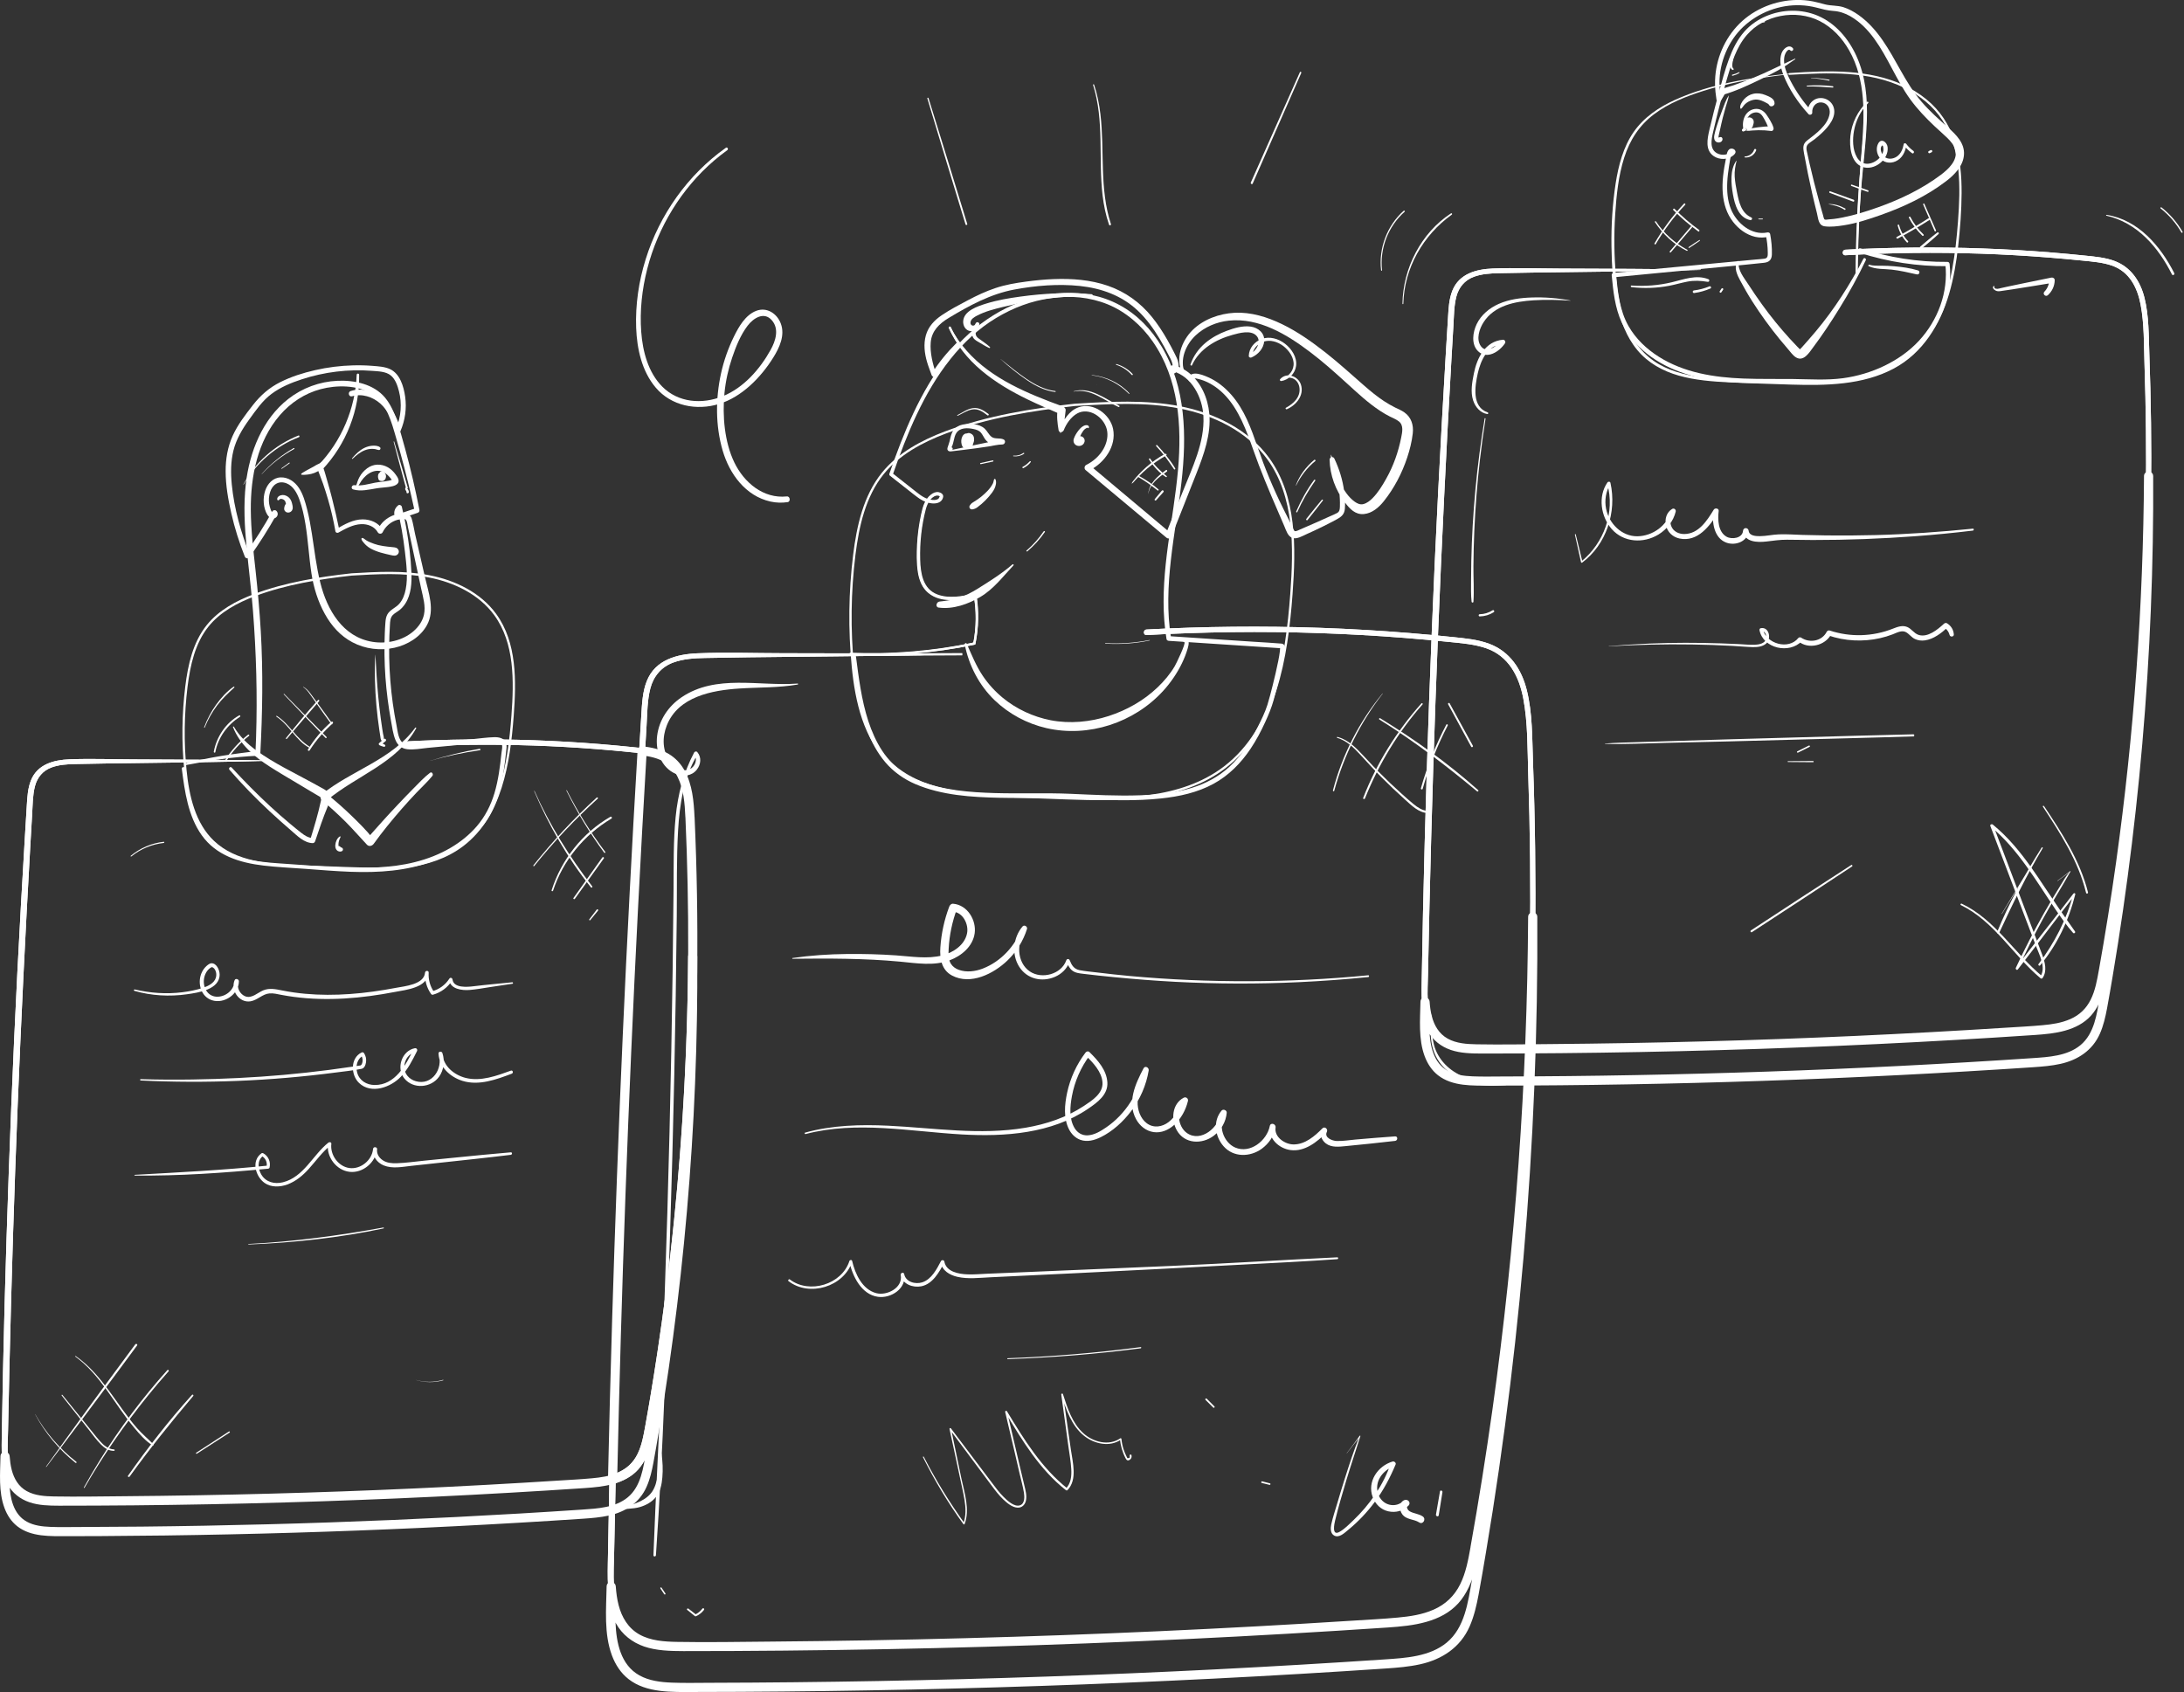 <?xml version="1.0" encoding="UTF-8"?> <svg xmlns="http://www.w3.org/2000/svg" id="_Слой_2" data-name="Слой 2" viewBox="0 0 952.93 738.35"><rect x="0" y="0" width="952.93" height="738.35" fill="#333333" stroke="none"/><defs><style> .cls-1 { fill: none; stroke: #fff; stroke-miterlimit: 10; } .cls-2 { fill: #fff; stroke-width: 0px; } </style></defs><g id="Layer_1" data-name="Layer 1"><g><path class="cls-1" d="M283.43,622.98c-1.11,6.19-2.45,12.75-6.82,17.27-5.48,5.68-14.12,6.57-22,7.1-76.11,5.11-152.39,7.66-228.67,7.65-6.07,0-12.67-.2-17.38-4.04-4.51-3.68-5.95-9.52-6.35-15.51-.04,2.17-.08,4.34-.12,6.51-.14,8.03.25,17.24,6.48,22.32,4.7,3.84,11.31,4.03,17.38,4.04,76.28,0,152.56-2.55,228.67-7.65,7.88-.53,16.52-1.42,22-7.1,4.37-4.52,5.72-11.08,6.82-17.27,12.92-72.17,19.21-145.52,18.81-218.84-.38,68.88-6.67,137.72-18.81,205.52Z"></path><path class="cls-2" d="M116.5,331.83c-19.48-.31-38.97-.39-58.45-.46-9.22-.03-18.52-.39-27.73-.03-6.9.27-13.98,2.17-16.8,9.16-1.44,3.56-1.61,7.47-1.84,11.25-.3,4.82-.59,9.64-.88,14.46-.58,9.64-1.13,19.28-1.67,28.92-1.08,19.5-2.09,39-2.96,58.52-1.74,38.58-3.12,77.18-4.16,115.78-.52,19.52-.94,39.05-1.25,58.57-.11,6.74-.13,14.32,3.64,20.22,4.17,6.52,11.71,7.92,18.92,8.07,9.42.19,18.86-.03,28.27-.11s19.29-.2,28.93-.36c19.51-.32,39.01-.8,58.51-1.46,38.56-1.29,77.1-3.21,115.59-5.86,7.19-.5,15.06-1.18,20.94-5.79,6.17-4.84,7.77-12.77,9.06-20.07,3.31-18.59,6.18-37.27,8.63-55.99,4.95-37.9,8.1-76.04,9.42-114.24.66-18.99.87-38,.63-57-.12-9.5-.35-19-.7-28.5-.28-7.76-.13-15.84-2.04-23.43-1.72-6.86-5.61-12.7-12.43-15.25-3.78-1.42-7.89-1.78-11.87-2.19-4.76-.5-9.53-.94-14.3-1.33-19.09-1.55-38.25-2.23-57.4-2.03-9.36.1-18.71.37-28.06.89-1.54.09-1.55,2.49,0,2.41,18.7-1.03,37.41-1.29,56.13-.66,9.35.32,18.7.85,28.03,1.58,4.77.38,9.54.81,14.3,1.3,4.04.41,8.18.72,12.05,2.06,7.21,2.49,10.52,9.08,11.86,16.16,1.51,7.96,1.32,16.32,1.59,24.39.62,18.56.81,37.14.57,55.71-.48,37.14-2.68,74.26-6.58,111.2-1.96,18.59-4.36,37.13-7.2,55.6-1.41,9.18-2.93,18.34-4.56,27.48-1.33,7.45-2.59,16.11-9.31,20.74-6.33,4.36-14.68,4.43-22.06,4.91-9.4.61-18.81,1.19-28.22,1.73-18.82,1.07-37.65,1.99-56.48,2.76-37.67,1.54-75.37,2.48-113.07,2.73-9.38.06-18.76.11-28.14.07-7.38-.03-15.59-.72-19.42-8.01-3.41-6.48-2.61-14.61-2.47-21.66.18-9.43.39-18.87.61-28.3.9-37.73,2.05-75.46,3.57-113.17s3.35-75.41,5.5-113.09c.28-4.82.56-9.64.84-14.46.24-3.96.21-8.1,1.21-11.96s3.44-6.79,7.2-8.19c3.28-1.22,6.85-1.43,10.32-1.5,18.71-.41,37.43-.5,56.14-.82,9.2-.16,18.39-.33,27.58-.57.1,0,.1-.15,0-.16h0Z"></path><path class="cls-2" d="M116.5,331.87c-19.48-.11-38.97-.1-58.45-.08-9.22,0-18.52-.31-27.73.08-6.61.28-13.5,2.07-16.21,8.79-1.41,3.51-1.56,7.37-1.79,11.09-.3,4.82-.59,9.64-.88,14.46-.57,9.64-1.12,19.28-1.65,28.92-1.07,19.5-2.06,39.01-2.94,58.52-1.74,38.58-3.12,77.18-4.16,115.78-.52,19.52-.95,39.05-1.28,58.57-.11,6.63-.17,14.09,3.54,19.89,4.03,6.31,11.39,7.61,18.35,7.75,9.42.19,18.86-.01,28.27-.09s19.29-.19,28.93-.35c19.51-.31,39.01-.8,58.51-1.44,38.56-1.28,77.1-3.19,115.59-5.83,7.03-.48,14.77-1.13,20.55-5.62,6.1-4.75,7.65-12.63,8.93-19.82,3.3-18.54,6.17-37.17,8.61-55.85,4.95-37.9,8.09-76.04,9.41-114.24.66-18.99.87-38,.63-57-.12-9.5-.35-19-.7-28.5-.28-7.71-.13-15.74-2.02-23.28-1.67-6.65-5.41-12.38-12.03-14.85-3.74-1.4-7.78-1.76-11.72-2.17-4.76-.5-9.53-.94-14.3-1.33-19.09-1.55-38.25-2.23-57.4-2.02-9.36.1-18.71.39-28.06.91-.77.04-.77,1.25,0,1.2,18.69-1.03,37.42-1.27,56.13-.63,9.35.32,18.7.85,28.03,1.59,4.77.38,9.54.81,14.3,1.3,4.09.42,8.29.73,12.2,2.08,7.41,2.56,10.88,9.27,12.26,16.56,1.52,8.01,1.34,16.42,1.61,24.54.62,18.56.81,37.14.57,55.71-.48,37.14-2.68,74.26-6.59,111.2-1.97,18.63-4.38,37.22-7.22,55.74-1.41,9.18-2.93,18.34-4.55,27.48-1.36,7.63-2.69,16.35-9.56,21.08-6.42,4.42-14.86,4.51-22.35,5-9.4.62-18.81,1.2-28.22,1.74-18.82,1.08-37.65,2-56.48,2.78-37.67,1.54-75.37,2.48-113.07,2.76-9.38.07-18.76.12-28.14.09-7.62-.03-16.04-.81-19.99-8.32-3.48-6.6-2.71-14.8-2.58-21.99.18-9.43.38-18.87.59-28.3.88-37.73,2.04-75.46,3.57-113.17,1.53-37.71,3.37-75.41,5.55-113.09.28-4.82.56-9.64.85-14.46.24-4.02.22-8.21,1.26-12.12s3.68-7.12,7.65-8.58c3.33-1.22,6.95-1.42,10.47-1.48,18.71-.33,37.43-.35,56.14-.56,9.19-.1,18.39-.21,27.58-.36.05,0,.05-.08,0-.08h0Z"></path><path class="cls-2" d="M116.5,331.83c-19.48-.31-38.97-.39-58.45-.46-9.22-.03-18.52-.39-27.73-.03-6.9.27-13.98,2.17-16.8,9.16-1.44,3.56-1.61,7.47-1.84,11.25-.3,4.82-.59,9.64-.88,14.46-.58,9.64-1.13,19.28-1.67,28.92-1.08,19.5-2.09,39-2.96,58.52-1.74,38.58-3.12,77.18-4.16,115.78-.52,19.52-.94,39.05-1.25,58.57-.11,6.74-.13,14.32,3.64,20.22,4.17,6.52,11.71,7.92,18.92,8.07,9.42.19,18.86-.03,28.27-.11s19.29-.2,28.93-.36c19.51-.32,39.01-.8,58.51-1.46,38.56-1.29,77.1-3.21,115.59-5.86,7.19-.5,15.06-1.18,20.94-5.79,6.17-4.84,7.77-12.77,9.06-20.07,3.31-18.59,6.18-37.27,8.63-55.99,4.95-37.9,8.1-76.04,9.42-114.24.66-18.99.87-38,.63-57-.12-9.5-.35-19-.7-28.5-.28-7.76-.13-15.84-2.04-23.43-1.72-6.86-5.61-12.7-12.43-15.25-3.78-1.42-7.89-1.78-11.87-2.19-4.76-.5-9.53-.94-14.3-1.33-19.09-1.55-38.25-2.23-57.4-2.03-9.36.1-18.71.37-28.06.89-1.54.09-1.55,2.49,0,2.41,18.7-1.03,37.41-1.29,56.13-.66,9.35.32,18.7.85,28.03,1.58,4.77.38,9.54.81,14.3,1.3,4.04.41,8.18.72,12.05,2.06,7.21,2.49,10.52,9.08,11.86,16.16,1.51,7.96,1.32,16.32,1.59,24.39.62,18.56.81,37.14.57,55.71-.48,37.14-2.68,74.26-6.58,111.2-1.96,18.59-4.36,37.13-7.2,55.6-1.41,9.18-2.93,18.34-4.56,27.48-1.33,7.45-2.59,16.11-9.31,20.74-6.33,4.36-14.68,4.43-22.06,4.91-9.4.61-18.81,1.19-28.22,1.73-18.82,1.07-37.65,1.99-56.48,2.76-37.67,1.54-75.37,2.48-113.07,2.73-9.38.06-18.76.11-28.14.07-7.38-.03-15.59-.72-19.42-8.01-3.41-6.48-2.61-14.61-2.47-21.66.18-9.43.39-18.87.61-28.3.9-37.73,2.05-75.46,3.57-113.17s3.35-75.41,5.5-113.09c.28-4.82.56-9.64.84-14.46.24-3.96.21-8.1,1.21-11.96s3.44-6.79,7.2-8.19c3.28-1.22,6.85-1.43,10.32-1.5,18.71-.41,37.43-.5,56.14-.82,9.2-.16,18.39-.33,27.58-.57.1,0,.1-.15,0-.16h0Z"></path><path class="cls-2" d="M281.5,622.45c-.73,4.07-1.48,8.3-3.33,12.03s-4.66,6.41-8.42,8.06-7.59,2.17-11.47,2.53c-4.89.46-9.8.7-14.71,1.01-20.97,1.34-41.95,2.48-62.94,3.44-20.99.95-41.99,1.71-62.99,2.27s-42.21.94-63.32,1.11c-10.24.08-20.5.28-30.74.1-4.02-.07-8.32-.34-11.91-2.33s-5.57-5.43-6.56-9.27c-.5-1.95-.75-3.93-.9-5.93-.18-2.54-3.95-2.6-4,0-.14,7.41-.9,15.49,1.75,22.58,1.15,3.1,2.94,5.89,5.56,7.95,3,2.36,6.64,3.45,10.38,3.94s7.75.4,11.63.4c4.78,0,9.56-.02,14.34-.04,9.36-.05,18.72-.14,28.08-.26,37.44-.5,74.87-1.62,112.27-3.35,18.9-.88,37.79-1.91,56.68-3.1,4.57-.29,9.14-.58,13.71-.89,3.71-.25,7.45-.57,11.09-1.37,7.26-1.6,13.35-5.6,16.42-12.54,1.49-3.36,2.31-6.93,2.98-10.53.84-4.52,1.61-9.06,2.37-13.6,1.53-9.11,2.96-18.24,4.29-27.38,2.64-18.27,4.88-36.6,6.69-54.97,3.64-36.97,5.57-74.11,5.79-111.26.03-4.52.03-9.04,0-13.56-.01-2.57-3.99-2.58-4,0-.16,26.76-1.19,53.52-3.12,80.22-1.93,26.71-4.74,53.36-8.46,79.88-2.1,15.01-4.49,29.97-7.16,44.89-.45,2.52,3.4,3.6,3.86,1.06,4.74-26.52,8.6-53.2,11.57-79.98,2.97-26.8,5.04-53.69,6.2-80.63.66-15.14,1.02-30.29,1.11-45.44h-4c.19,36.17-1.23,72.34-4.28,108.38-3.05,36.06-7.73,71.97-14.04,107.6-1.23,6.95-2.22,15.15-8.04,19.94-5.42,4.46-13.17,4.88-19.86,5.33-18.28,1.23-36.57,2.3-54.87,3.23-36.6,1.86-73.23,3.13-109.87,3.8-18.32.34-36.64.53-54.97.57-4.12,0-8.26.11-12.39-.06-3.49-.14-7.15-.56-10.25-2.28-5.98-3.32-7.3-10.46-7.55-16.73-.16-3.92.01-7.86.09-11.79H.21c.3,4.22,1.02,8.51,3.1,12.26s5.49,6.41,9.53,7.79,8.57,1.49,12.86,1.5c5.46,0,10.91-.01,16.37-.04,21.91-.1,43.81-.41,65.72-.94,21.8-.52,43.6-1.25,65.39-2.19s43.77-2.1,65.63-3.46c5.42-.34,10.84-.68,16.26-1.05,4.24-.29,8.53-.68,12.63-1.84s7.83-3.07,10.65-6.16,4.63-7.33,5.7-11.51c.54-2.08.93-4.19,1.31-6.3.45-2.52-3.4-3.6-3.86-1.06Z"></path><path class="cls-2" d="M742.03,117.63c-20.5-.3-41-.38-61.51-.44-9.71-.03-19.48-.4-29.18-.02-7.23.28-14.66,2.28-17.61,9.6-1.51,3.74-1.69,7.85-1.93,11.83-.32,5.07-.63,10.14-.93,15.21-.61,10.14-1.19,20.29-1.75,30.43-1.14,20.52-2.19,41.04-3.12,61.57-1.83,40.6-3.29,81.21-4.37,121.84-.55,20.54-.99,41.09-1.32,61.64-.11,7.09-.14,15.05,3.82,21.24,4.37,6.83,12.29,8.3,19.85,8.45,9.91.2,19.84-.03,29.75-.11s20.3-.21,30.44-.37c20.53-.33,41.05-.84,61.57-1.53,40.57-1.36,81.13-3.37,121.63-6.17,7.54-.52,15.82-1.24,22-6.08,6.48-5.08,8.16-13.42,9.52-21.09,3.48-19.56,6.5-39.2,9.08-58.91,5.21-39.88,8.52-80.02,9.91-120.21.69-19.99.92-39.99.66-59.98-.13-10-.37-19.99-.73-29.99-.3-8.16-.14-16.66-2.14-24.64-1.81-7.19-5.89-13.33-13.04-16.01-3.98-1.49-8.29-1.87-12.48-2.31-5.01-.52-10.03-.99-15.05-1.4-20.09-1.64-40.25-2.35-60.4-2.14-9.85.1-19.69.39-29.52.93-1.54.09-1.55,2.49,0,2.41,19.67-1.09,39.37-1.36,59.06-.69,9.84.33,19.68.89,29.49,1.67,5.02.4,10.04.85,15.05,1.36,4.26.44,8.62.76,12.7,2.17,7.61,2.63,11.11,9.57,12.53,17.05,1.59,8.38,1.4,17.19,1.68,25.68.65,19.53.85,39.08.6,58.62-.5,39.08-2.82,78.14-6.93,117.01-2.07,19.56-4.59,39.08-7.57,58.52-1.48,9.66-3.08,19.3-4.8,28.92-1.4,7.86-2.73,16.97-9.83,21.86-6.67,4.6-15.47,4.67-23.25,5.18-9.9.65-19.8,1.25-29.7,1.82-19.8,1.13-39.62,2.09-59.44,2.9-39.64,1.62-79.31,2.61-118.98,2.88-9.87.07-19.74.12-29.61.08-7.79-.03-16.45-.77-20.5-8.46-3.59-6.83-2.76-15.39-2.61-22.83.19-9.93.41-19.85.64-29.78.94-39.7,2.15-79.4,3.76-119.08,1.61-39.68,3.52-79.35,5.8-119,.29-5.07.59-10.14.89-15.21.25-4.17.22-8.53,1.28-12.6s3.64-7.18,7.62-8.66c3.46-1.29,7.22-1.5,10.87-1.58,19.69-.42,39.38-.51,59.07-.84,9.68-.16,19.35-.34,29.03-.58.1,0,.1-.15,0-.16h0Z"></path><path class="cls-2" d="M742.03,117.63c-20.5-.3-41-.38-61.51-.44-9.71-.03-19.48-.4-29.18-.02-7.23.28-14.66,2.28-17.61,9.6-1.51,3.74-1.69,7.85-1.93,11.83-.32,5.07-.63,10.14-.93,15.21-.61,10.14-1.19,20.29-1.75,30.43-1.14,20.52-2.19,41.04-3.12,61.57-1.83,40.6-3.29,81.21-4.37,121.84-.55,20.54-.99,41.09-1.32,61.64-.11,7.09-.14,15.05,3.82,21.24,4.37,6.83,12.29,8.3,19.85,8.45,9.91.2,19.84-.03,29.75-.11s20.3-.21,30.44-.37c20.53-.33,41.05-.84,61.57-1.53,40.57-1.36,81.13-3.37,121.63-6.17,7.54-.52,15.82-1.24,22-6.08,6.48-5.08,8.16-13.42,9.52-21.09,3.48-19.56,6.5-39.2,9.08-58.91,5.21-39.88,8.52-80.02,9.91-120.21.69-19.99.92-39.99.66-59.98-.13-10-.37-19.99-.73-29.99-.3-8.16-.14-16.66-2.14-24.64-1.81-7.19-5.89-13.33-13.04-16.01-3.98-1.49-8.29-1.87-12.48-2.31-5.01-.52-10.03-.99-15.05-1.4-20.09-1.64-40.25-2.35-60.4-2.14-9.85.1-19.69.39-29.52.93-1.54.09-1.55,2.49,0,2.41,19.67-1.09,39.37-1.36,59.06-.69,9.84.33,19.68.89,29.49,1.67,5.02.4,10.04.85,15.05,1.36,4.26.44,8.62.76,12.7,2.17,7.61,2.63,11.11,9.57,12.53,17.05,1.59,8.38,1.4,17.19,1.68,25.68.65,19.53.85,39.08.6,58.62-.5,39.08-2.82,78.14-6.93,117.01-2.07,19.56-4.59,39.08-7.57,58.52-1.48,9.66-3.08,19.3-4.8,28.92-1.4,7.86-2.73,16.97-9.83,21.86-6.67,4.6-15.47,4.67-23.25,5.18-9.9.65-19.8,1.25-29.7,1.82-19.8,1.13-39.62,2.09-59.44,2.9-39.64,1.62-79.31,2.61-118.98,2.88-9.87.07-19.74.12-29.61.08-7.79-.03-16.45-.77-20.5-8.46-3.59-6.83-2.76-15.39-2.61-22.83.19-9.93.41-19.85.64-29.78.94-39.7,2.15-79.4,3.76-119.08,1.61-39.68,3.52-79.35,5.8-119,.29-5.07.59-10.14.89-15.21.25-4.17.22-8.53,1.28-12.6s3.64-7.18,7.62-8.66c3.46-1.29,7.22-1.5,10.87-1.58,19.69-.42,39.38-.51,59.07-.84,9.68-.16,19.35-.34,29.03-.58.1,0,.1-.15,0-.16h0Z"></path><path class="cls-2" d="M916.72,423.73c-.79,4.39-1.62,8.9-3.61,12.92s-5.15,7.05-9.26,8.88-8.35,2.41-12.63,2.81c-5.15.48-10.32.73-15.47,1.06-22.07,1.41-44.14,2.61-66.23,3.62s-44.18,1.8-66.29,2.39-44.42.98-66.63,1.17c-10.77.09-21.57.29-32.34.1-4.43-.08-9.14-.41-13.09-2.6s-6.3-6.1-7.41-10.42c-.55-2.14-.83-4.33-.98-6.53-.09-1.27-1.98-1.3-2,0-.14,7.7-.95,16.09,1.8,23.47,1.15,3.08,2.95,5.85,5.57,7.88,2.93,2.27,6.52,3.34,10.15,3.82,4.05.54,8.16.42,12.23.42,5.03,0,10.06-.02,15.09-.05,9.85-.05,19.7-.14,29.55-.27,39.4-.53,78.79-1.7,118.14-3.53,19.89-.92,39.77-2.01,59.64-3.26,4.81-.3,9.62-.61,14.43-.94,3.81-.26,7.64-.58,11.38-1.4,7.38-1.63,13.51-5.62,16.62-12.69,1.51-3.45,2.34-7.13,3.03-10.82.89-4.76,1.69-9.54,2.5-14.31,1.61-9.59,3.12-19.19,4.51-28.81,2.77-19.13,5.1-38.31,7-57.55,3.83-38.9,5.86-77.99,6.09-117.08.03-4.76.03-9.51,0-14.27,0-1.29-1.99-1.29-2,0-.16,28.16-1.25,56.32-3.28,84.41-2.04,28.21-5.01,56.35-8.94,84.35-2.21,15.79-4.73,31.54-7.54,47.24-.23,1.26,1.7,1.8,1.93.53,4.97-27.81,9.02-55.79,12.13-83.87,3.12-28.2,5.3-56.5,6.53-84.84.69-15.93,1.07-31.87,1.17-47.82h-2c.2,38.06-1.29,76.12-4.51,114.05s-8.16,75.93-14.82,113.52c-1.34,7.55-2.48,16.25-8.75,21.47-5.92,4.93-14.34,5.44-21.68,5.93-19.24,1.29-38.49,2.42-57.74,3.4-38.51,1.96-77.06,3.29-115.61,4-19.28.36-38.56.56-57.84.6-4.34.01-8.7.12-13.03-.06-3.87-.16-7.9-.64-11.34-2.55-6.65-3.69-8.21-11.57-8.49-18.56-.17-4.13.01-8.27.09-12.4h-2c.31,4.25,1.02,8.58,3.11,12.35s5.38,6.33,9.37,7.69c4.23,1.44,8.82,1.53,13.24,1.54,5.74,0,11.48-.01,17.22-.04,23.05-.11,46.11-.44,69.15-.99s45.88-1.32,68.81-2.31c23.03-.99,46.05-2.21,69.06-3.65,5.7-.36,11.41-.72,17.11-1.11,4.36-.3,8.78-.7,13-1.9s7.88-3.08,10.72-6.2,4.63-7.41,5.72-11.63c.56-2.19.98-4.41,1.38-6.63.23-1.26-1.7-1.8-1.93-.53Z"></path><path class="cls-2" d="M915.76,423.47c-.77,4.29-1.56,8.75-3.51,12.69s-4.93,6.78-8.9,8.52-8.02,2.3-12.12,2.68c-5.15.48-10.32.73-15.47,1.06-22.07,1.41-44.14,2.61-66.23,3.62s-44.18,1.8-66.29,2.39-44.42.98-66.63,1.17c-10.77.09-21.57.29-32.34.1-4.25-.08-8.79-.36-12.59-2.47s-5.91-5.75-6.95-9.82c-.53-2.06-.8-4.15-.95-6.27-.18-2.54-3.95-2.6-4,0-.15,7.79-.94,16.28,1.83,23.74,1.21,3.24,3.08,6.17,5.82,8.32,3.14,2.46,6.95,3.6,10.85,4.11s8.16.42,12.23.42c5.03,0,10.06-.02,15.09-.05,9.85-.05,19.7-.14,29.55-.27,39.4-.53,78.79-1.7,118.14-3.53,19.89-.92,39.77-2.01,59.64-3.26,4.81-.3,9.62-.61,14.43-.94,3.9-.27,7.82-.59,11.64-1.44,7.61-1.68,14-5.87,17.22-13.15,1.56-3.53,2.42-7.28,3.13-11.06.89-4.76,1.69-9.54,2.5-14.31,1.61-9.59,3.12-19.19,4.51-28.81,2.78-19.21,5.13-38.49,7.03-57.81,3.83-38.9,5.86-77.99,6.09-117.08.03-4.76.03-9.51,0-14.27-.01-2.57-3.99-2.58-4,0-.16,28.16-1.25,56.32-3.28,84.41s-4.99,56.17-8.9,84.09c-2.21,15.79-4.73,31.54-7.54,47.24-.45,2.52,3.4,3.6,3.86,1.06,4.99-27.9,9.05-55.96,12.17-84.13,3.12-28.2,5.3-56.5,6.53-84.84.69-15.93,1.07-31.87,1.17-47.82h-4c.2,38.06-1.29,76.12-4.51,114.05s-8.14,75.75-14.78,113.26c-1.3,7.34-2.35,15.98-8.49,21.03-5.73,4.72-13.9,5.16-20.97,5.64-19.24,1.29-38.49,2.42-57.74,3.4-38.51,1.96-77.06,3.29-115.61,4-19.28.36-38.56.56-57.84.6-4.34.01-8.7.12-13.03-.06-3.69-.15-7.56-.6-10.84-2.42-6.33-3.51-7.73-11.06-7.99-17.7-.17-4.13.01-8.27.09-12.4h-4c.32,4.43,1.07,8.92,3.25,12.85s5.74,6.7,9.97,8.15,9,1.56,13.51,1.57c5.74,0,11.48-.01,17.22-.04,23.05-.11,46.11-.44,69.15-.99s45.88-1.32,68.81-2.31c23.03-.99,46.05-2.21,69.06-3.65,5.7-.36,11.41-.72,17.11-1.11,4.45-.31,8.96-.71,13.27-1.93s8.21-3.21,11.16-6.45,4.85-7.68,5.98-12.07c.56-2.19.98-4.41,1.38-6.63.45-2.52-3.4-3.6-3.86-1.06Z"></path><path class="cls-2" d="M419.86,285.4c-26.11-.28-52.22-.33-78.33-.36-12.36-.01-24.81-.47-37.17.04-9.05.37-18.41,2.84-22.11,12.02-1.91,4.73-2.12,9.94-2.43,14.97-.4,6.46-.79,12.92-1.18,19.37-.77,12.92-1.51,25.83-2.22,38.75-1.44,26.13-2.78,52.27-3.95,78.42-2.33,51.7-4.19,103.43-5.57,155.17-.7,26.16-1.27,52.33-1.69,78.5-.15,8.96-.2,19.04,4.81,26.87,5.49,8.59,15.47,10.4,24.97,10.6,12.62.25,25.27-.03,37.89-.13s25.85-.26,38.77-.47c26.14-.42,52.28-1.07,78.41-1.94,51.67-1.72,103.32-4.29,154.9-7.83,9.52-.65,20-1.55,27.8-7.65,8.22-6.43,10.32-17.01,12.05-26.72,4.43-24.89,8.28-49.88,11.55-74.94,6.63-50.79,10.84-101.9,12.62-153.1.88-25.45,1.16-50.93.84-76.39-.16-12.73-.47-25.46-.94-38.19-.38-10.37-.18-21.17-2.72-31.3-2.27-9.05-7.38-16.8-16.39-20.17-5.04-1.88-10.5-2.37-15.81-2.92-6.38-.67-12.77-1.26-19.17-1.78-25.58-2.08-51.26-2.99-76.92-2.72-12.54.13-25.08.51-37.6,1.2-1.54.09-1.55,2.49,0,2.41,25.05-1.39,50.14-1.72,75.22-.86,12.53.43,25.06,1.13,37.56,2.12,6.4.51,12.79,1.09,19.17,1.74,5.45.56,11.04.97,16.26,2.77,9.8,3.39,14.34,12.29,16.17,21.93,2.03,10.7,1.79,21.94,2.15,32.79.83,24.88,1.09,49.77.76,74.66-.64,49.77-3.59,99.52-8.83,149.02-2.64,24.94-5.86,49.82-9.66,74.61-1.89,12.3-3.92,24.58-6.11,36.83-1.8,10.1-3.53,21.75-12.65,28.03-8.55,5.88-19.8,5.99-29.76,6.64-12.6.83-25.21,1.6-37.82,2.32-25.22,1.44-50.45,2.68-75.7,3.71-50.48,2.07-101,3.32-151.53,3.68-12.57.09-25.14.16-37.71.11-10.05-.04-21.19-1.03-26.42-10.95-4.61-8.76-3.57-19.71-3.39-29.25.24-12.64.51-25.29.81-37.93,1.19-50.57,2.74-101.12,4.79-151.66,2.05-50.54,4.5-101.06,7.4-151.55.37-6.46.75-12.92,1.14-19.37.32-5.34.29-10.93,1.65-16.14s4.77-9.33,9.95-11.24c4.43-1.64,9.25-1.91,13.93-2,25.07-.49,50.16-.57,75.23-.92,12.32-.17,24.64-.37,36.97-.62.1,0,.1-.16,0-.16h0Z"></path><path class="cls-1" d="M419.86,285.48c-36.97.19-73.93.37-110.9.56-8.18.04-17.45.56-22.78,6.77-4.03,4.69-4.6,11.34-4.97,17.51-7.62,124.16-12.52,248.48-14.68,372.85-.19,10.77.34,23.1,8.68,29.91,6.3,5.14,15.15,5.41,23.29,5.41,102.23.01,204.45-3.41,306.45-10.26,10.56-.71,22.13-1.91,29.48-9.52,5.85-6.06,7.66-14.86,9.14-23.15,21.06-117.65,29-237.66,23.6-357.06-.56-12.48-2.23-26.75-12.52-33.83-5.47-3.76-12.36-4.65-18.96-5.36-44.95-4.8-90.29-5.94-135.43-3.42"></path><path class="cls-1" d="M667.17,318.5c-.56-12.48-2.23-26.75-12.52-33.83-5.47-3.76-12.36-4.65-18.96-5.36-3.23-.34-6.45-.66-9.68-.97-2.03,50.52-3.5,101.07-4.38,151.62-.15,8.45.26,18.14,6.81,23.49,4.95,4.04,11.9,4.25,18.29,4.25,6.9,0,13.8-.03,20.7-.06,1.91-46.35,1.83-92.79-.26-139.14Z"></path><path class="cls-2" d="M303.04,356.55c-.32-6.86-.94-14.13-4.31-20.27-1.63-2.97-3.99-5.53-6.91-7.27-3.54-2.11-7.62-2.86-11.64-3.39-1.12-.15-1.94,1.04-2,2-2.45,41.34-4.6,82.69-6.45,124.06-1.85,41.37-3.39,82.75-4.64,124.14-.7,23.23-1.3,46.46-1.81,69.7-.03,1.28,1.3,2.29,2.53,1.93,4.03-1.2,7.9-3.13,10.72-6.32,2.64-2.99,4.25-6.68,5.31-10.5,1.2-4.33,1.84-8.83,2.61-13.26.85-4.92,1.68-9.84,2.47-14.76,3.16-19.68,5.84-39.43,8.04-59.24,4.39-39.67,6.81-79.57,7.25-119.48.24-22.45-.14-44.91-1.15-67.34-.12-2.56-4.12-2.58-4,0,1.76,39.25,1.62,78.59-.46,117.83-2.06,39.06-6.02,78.02-11.89,116.69-1.64,10.81-3.39,21.61-5.37,32.36-.77,4.21-1.65,8.55-3.81,12.29-2.39,4.14-6.27,6.53-10.77,7.87l2.53,1.93c.91-41.4,2.11-82.79,3.62-124.17,1.51-41.38,3.32-82.75,5.43-124.11,1.19-23.21,2.47-46.41,3.84-69.61l-2,2c3.49.46,7.07,1.2,10.07,3.12,2.4,1.54,4.17,3.8,5.43,6.33,2.66,5.34,3.09,11.62,3.36,17.47.12,2.56,4.12,2.58,4,0Z"></path><path class="cls-2" d="M419.86,285.4c-26.11-.28-52.22-.33-78.33-.36-12.36-.01-24.81-.47-37.17.04-9.05.37-18.41,2.84-22.11,12.02-1.91,4.73-2.12,9.94-2.43,14.97-.4,6.46-.79,12.92-1.18,19.37-.77,12.92-1.51,25.83-2.22,38.75-1.44,26.13-2.78,52.27-3.95,78.42-2.33,51.7-4.19,103.43-5.57,155.17-.7,26.16-1.27,52.33-1.69,78.5-.15,8.96-.2,19.04,4.81,26.87,5.49,8.59,15.47,10.4,24.97,10.6,12.62.25,25.27-.03,37.89-.13s25.85-.26,38.77-.47c26.14-.42,52.28-1.07,78.41-1.94,51.67-1.72,103.32-4.29,154.9-7.83,9.52-.65,20-1.55,27.8-7.65,8.22-6.43,10.32-17.01,12.05-26.72,4.43-24.89,8.28-49.88,11.55-74.94,6.63-50.79,10.84-101.9,12.62-153.1.88-25.45,1.16-50.93.84-76.39-.16-12.73-.47-25.46-.94-38.19-.38-10.37-.18-21.17-2.72-31.3-2.27-9.05-7.38-16.8-16.39-20.17-5.04-1.88-10.5-2.37-15.81-2.92-6.38-.67-12.77-1.26-19.17-1.78-25.58-2.08-51.26-2.99-76.92-2.72-12.54.13-25.08.51-37.6,1.2-1.54.09-1.55,2.49,0,2.41,25.05-1.39,50.14-1.72,75.22-.86,12.53.43,25.06,1.13,37.56,2.12,6.4.51,12.79,1.09,19.17,1.74,5.45.56,11.04.97,16.26,2.77,9.8,3.39,14.34,12.29,16.17,21.93,2.03,10.7,1.79,21.94,2.15,32.79.83,24.88,1.09,49.77.76,74.66-.64,49.77-3.59,99.52-8.83,149.02-2.64,24.94-5.86,49.82-9.66,74.61-1.89,12.3-3.92,24.58-6.11,36.83-1.8,10.1-3.53,21.75-12.65,28.03-8.55,5.88-19.8,5.99-29.76,6.64-12.6.83-25.21,1.6-37.82,2.32-25.22,1.44-50.45,2.68-75.7,3.71-50.48,2.07-101,3.32-151.53,3.68-12.57.09-25.14.16-37.71.11-10.05-.04-21.19-1.03-26.42-10.95-4.61-8.76-3.57-19.71-3.39-29.25.24-12.64.51-25.29.81-37.93,1.19-50.57,2.74-101.12,4.79-151.66,2.05-50.54,4.5-101.06,7.4-151.55.37-6.46.75-12.92,1.14-19.37.32-5.34.29-10.93,1.65-16.14s4.77-9.33,9.95-11.24c4.43-1.64,9.25-1.91,13.93-2,25.07-.49,50.16-.57,75.23-.92,12.32-.17,24.64-.37,36.97-.62.1,0,.1-.16,0-.16h0Z"></path><path class="cls-2" d="M641.64,675.03c-.99,5.52-2.02,11.22-4.53,16.29s-6.4,8.78-11.53,11.04-10.4,2.99-15.72,3.49c-6.55.61-13.14.93-19.71,1.35-28.1,1.79-56.22,3.33-84.35,4.6-28.13,1.27-56.27,2.29-84.42,3.04-28.28.76-56.57,1.25-84.86,1.49-13.72.11-27.47.38-41.19.13-5.51-.1-11.39-.48-16.31-3.22s-7.74-7.51-9.11-12.83c-.69-2.67-1.03-5.39-1.23-8.13-.18-2.54-3.95-2.6-4,0-.18,9.87-1.21,20.63,2.32,30.09,1.51,4.04,3.85,7.68,7.27,10.35,3.88,3.03,8.61,4.44,13.44,5.07,5.16.68,10.39.54,15.58.53,6.41,0,12.81-.03,19.22-.06,12.54-.06,25.09-.18,37.63-.35,50.17-.67,100.34-2.17,150.46-4.5,25.33-1.17,50.65-2.56,75.96-4.16,6.13-.39,12.25-.78,18.38-1.2,4.92-.33,9.86-.75,14.68-1.81,9.57-2.11,17.56-7.34,21.6-16.5,1.96-4.45,3.04-9.19,3.93-13.95,1.13-6.06,2.16-12.14,3.18-18.22,2.06-12.21,3.97-24.44,5.74-36.69,3.53-24.42,6.52-48.92,8.94-73.48,4.88-49.55,7.47-99.32,7.75-149.11.03-6.06.03-12.12,0-18.18-.01-2.57-3.99-2.58-4,0-.21,35.87-1.59,71.73-4.18,107.5s-6.37,71.63-11.36,107.24c-2.82,20.11-6.02,40.17-9.6,60.16-.45,2.52,3.4,3.6,3.86,1.06,6.34-35.48,11.51-71.18,15.48-107.01,3.98-35.91,6.75-71.96,8.31-108.05.88-20.29,1.37-40.59,1.49-60.9h-4c.26,48.47-1.65,96.95-5.74,145.25-4.1,48.38-10.38,96.58-18.84,144.39-1.67,9.46-3.07,20.5-10.95,27.02-7.41,6.12-17.94,6.73-27.1,7.34-24.5,1.64-49.02,3.08-73.54,4.33-49.05,2.49-98.14,4.19-147.24,5.1-24.55.45-49.11.71-73.66.77-5.53.01-11.08.15-16.6-.07-4.8-.19-9.81-.78-14.08-3.15-8.24-4.57-10.1-14.36-10.45-23.01-.21-5.26.02-10.54.12-15.8h-4c.4,5.54,1.34,11.18,4.06,16.09s7.11,8.33,12.36,10.13,11.36,1.97,17.06,1.98c7.31.01,14.62-.01,21.93-.05,29.36-.14,58.72-.56,88.07-1.26,29.22-.7,58.43-1.68,87.63-2.94,29.33-1.26,58.65-2.81,87.96-4.64,7.26-.45,14.53-.91,21.79-1.41,5.62-.39,11.31-.9,16.75-2.44s10.27-4.02,13.97-8.08,6.06-9.64,7.47-15.13c.72-2.79,1.25-5.61,1.76-8.44.45-2.52-3.4-3.6-3.86-1.06Z"></path><path class="cls-1" d="M469.14,176.64c-18.39,2.02-38.4,5.2-56.59,12.06-10.33,3.9-20.45,9.32-27.38,17.91-7.97,9.9-10.86,22.91-12.42,35.52-2,16.18-2.2,32.59-.61,48.82,1.5,15.25,5.14,31.39,16.26,41.94,13.16,12.48,33.02,13.84,51.15,14.5,8.53.31,17.06.62,25.59.94,24.01.88,50.18,1.1,69.25-13.51,22.11-16.95,27.02-47.81,29.08-75.59,1.51-20.39,1.89-42.62-10.14-59.15-8.96-12.32-23.68-19.45-38.63-22.34-14.96-2.89-30.35-2-45.56-1.09"></path><path class="cls-1" d="M516.48,162.89c-2.01-4.03-1.27-9.02.91-12.96,4.45-8.07,14.25-12.15,23.46-11.8s17.88,4.46,25.61,9.49c8.31,5.41,15.83,11.92,23.19,18.56,5.7,5.15,11.43,10.45,18.34,13.81,1.97.95,4.14,1.85,5.29,3.7,1.2,1.92.98,4.37.61,6.6-1.63,9.6-5.62,18.79-11.52,26.53-2.39,3.14-6.08,6.34-9.83,5.1-1.37-.45-2.49-1.45-3.48-2.5-4.78-5.05-7.63-11.89-7.83-18.85,3.21,6.43,4.77,13.68,4.5,20.86-.03.83-.1,1.7-.56,2.39-.45.68-1.22,1.08-1.95,1.44-5.43,2.71-10.94,5.26-16.52,7.64-.78.33-1.67.66-2.44.3-.64-.3-.99-.99-1.29-1.63-4.91-10.49-9.83-20.99-13.8-31.88-2.69-7.38-4.97-15-9.07-21.7-4.1-6.7-10.42-12.52-18.15-13.91-1.1-.2-2.76.35-2.34,1.38"></path><path class="cls-2" d="M516.96,162.76c-2.38-5.77.41-12.38,4.75-16.43,3.93-3.67,9.12-5.85,14.45-6.41,13.15-1.39,25.34,6.04,35.4,13.64,5.55,4.19,10.75,8.83,15.89,13.51,4.76,4.33,9.47,8.79,14.88,12.31,1.33.87,2.7,1.67,4.12,2.39,1.3.66,2.78,1.21,3.93,2.13,2.14,1.71,1.46,4.7.99,7.04-1.25,6.29-3.37,12.33-6.52,17.92-1.67,2.98-3.55,6.08-5.97,8.52-1.09,1.1-2.44,2.18-3.97,2.58-1.42.37-2.64-.2-3.79-1.01-2.71-1.92-4.71-5-6.18-7.93-1.61-3.22-2.45-6.84-2.63-10.42l-2.04.55c2.09,4.1,3.44,8.57,4.03,13.14.29,2.23.4,4.48.33,6.72-.04,1.2-.1,2.22-1.23,2.85-.95.53-1.99.94-2.98,1.38-4.38,1.96-8.75,3.94-13.17,5.81-.55.23-1.18.59-1.77.7s-.63.04-.93-.46c-.58-.96-.99-2.08-1.5-3.09-1.09-2.15-2.17-4.3-3.24-6.46-4.28-8.62-7.96-17.5-11.09-26.6-2.79-8.1-5.71-16.31-11.45-22.85-2.8-3.19-6.21-5.97-10.12-7.67-1.7-.74-3.75-1.59-5.64-1.6-1.57-.01-3.38.94-2.91,2.74.34,1.3,2.36.75,2.02-.56.05.19-.18.17.13.03.17-.08.43-.11.61-.12.41-.02.83.1,1.23.19.92.21,1.82.48,2.7.82,1.85.7,3.59,1.69,5.19,2.83,3.22,2.29,5.89,5.35,8.03,8.66,4.97,7.73,7.47,16.81,10.74,25.32,3.47,9.04,7.34,17.92,11.18,26.8.74,1.72,1.45,4.27,3.42,4.98s4.43-.82,6.24-1.63c4.45-1.98,8.81-4.1,13.1-6.42,2.01-1.09,3.38-2.16,3.6-4.59s.03-5.09-.29-7.57c-.64-5.04-2.15-9.88-4.33-14.47-.48-1-2.07-.49-2.04.55.16,6.79,2.59,13.37,6.73,18.74,2.1,2.73,4.48,5.37,8.28,4.99,3.57-.35,6.44-2.85,8.61-5.55,4.53-5.65,7.96-12.23,10.24-19.09,1.14-3.42,2.03-6.98,2.43-10.57s-.6-7.01-3.71-9.18c-1.23-.86-2.62-1.42-3.96-2.08-1.68-.83-3.31-1.78-4.88-2.81-3-1.97-5.77-4.25-8.47-6.6-5.64-4.91-11.14-9.96-17.02-14.58s-12.2-9.12-19.04-12.42c-6.37-3.08-13.51-5.32-20.66-4.94-6.64.36-13.49,2.79-18.3,7.51s-7.82,12.65-4.33,19.14c.26.49,1.13.15.91-.39h0Z"></path><path class="cls-1" d="M370.77,285.29c18.21.79,36.51-.71,54.34-4.45,1.41-6.98,1.51-14.21.29-21.23-7.32,1.77-16.33,3.04-21.22-2.68-2.61-3.05-3.2-7.32-3.39-11.33-.37-8.11.49-16.27,2.55-24.12.94-3.59,4.96-7.88,7.43-5.11-.27,4.05-6.62,2.75-9.8.24-4.07-3.21-8.15-6.41-12.22-9.62,7.8-22.46,17.42-45.27,35.04-61.24s45.25-23.13,65.66-10.94c14.59,8.72,22.8,25.55,25.23,42.37,2.43,16.82-.14,33.91-2.62,50.72-2.48,16.81-4.88,33.95-2.12,50.72,16.47,1.09,32.94,2.17,49.41,3.26,1.33,1.1-4.76,24.5-5.67,26.78-15.09,37.69-34.05,41.53-85.06,38.81-21.22-1.13-51.51,2.33-70.95-7.17-19.5-9.52-22.63-34.22-25.08-53.82"></path><path class="cls-2" d="M370.77,285.38c18.18,1.06,36.65-.34,54.48-4.07.16-.03.32-.19.35-.35,1.45-7.11,1.61-14.37.45-21.53-.06-.36-.49-.53-.81-.46-5.16,1.2-11.15,2.37-16.27.41-6.33-2.42-7.3-9.25-7.47-15.22-.2-7.4.6-14.86,2.47-22.03.56-2.15,2.05-5.21,4.45-5.82.36-.09,1.46-.14,1.61.37,0,.03-.3.62-.43.78-.62.72-1.74.76-2.62.7-3.1-.21-5.41-2.08-7.74-3.92-3.31-2.61-6.62-5.21-9.92-7.82l.2.76c6.2-17.76,13.39-35.71,25.23-50.55,5.59-7,12.15-13.22,19.85-17.85s15.49-7.47,23.96-8.69,16.93-.46,24.74,2.71,14.72,9.12,19.63,16.18c11.37,16.34,12.79,36.75,11.07,56.01-1.96,21.96-7.7,43.76-5.98,65.94.21,2.67.53,5.32.96,7.96.07.46.57.72.98.75,16.47,1.09,32.94,2.17,49.41,3.26l-.72-.3c-.24-.23-.1-.29-.11.17s-.04.94-.1,1.42c-.16,1.41-.43,2.81-.7,4.2-.71,3.61-1.57,7.19-2.46,10.76-.71,2.81-1.41,5.63-2.27,8.39-1.04,3.32-2.66,6.56-4.21,9.66-3.18,6.38-7.08,12.5-12.35,17.36-4.66,4.31-10.28,7.34-16.33,9.2-7.29,2.25-14.97,2.99-22.57,3.27-10.15.37-20.28-.2-30.42-.64-11-.47-22.03,0-33.04-.32-10.98-.33-22.34-1.19-32.67-5.21-4.52-1.76-8.65-4.28-12.06-7.74s-5.88-7.42-7.86-11.71c-4.07-8.82-5.79-18.59-7.13-28.14-.32-2.26-.61-4.52-.89-6.79-.14-1.08-1.86-1.1-1.72,0,1.36,10.9,2.67,22,6.62,32.33,1.9,4.98,4.43,9.72,7.89,13.8s8.06,7.38,13.11,9.54c11.52,4.93,24.53,5.71,36.91,5.98,6.51.14,13.02.06,19.53.07,6.12,0,12.21.26,18.32.54,10.78.49,21.68.82,32.44-.32,7.92-.84,15.86-2.55,22.9-6.39,6.63-3.61,11.96-9.01,16.14-15.25,2.51-3.74,4.61-7.73,6.48-11.82,1.42-3.1,2.7-6.18,3.61-9.46,1.08-3.91,2.07-7.86,2.97-11.82.77-3.39,1.69-6.91,1.88-10.4.06-1.16-.04-2.31-1.44-2.44-4.11-.36-8.24-.54-12.35-.82-8.23-.54-16.47-1.09-24.7-1.63-4.03-.27-8.07-.53-12.1-.8l.98.75c-3.67-22.73,1.99-45.47,4.56-67.99,2.28-20.03,1.97-41.26-8.64-59.08-4.45-7.49-10.64-13.98-18.35-18.14s-15.91-5.65-24.32-5.31c-17.68.72-34.17,9.56-46.07,22.37-13.11,14.13-21.2,32.03-27.74,49.94-.8,2.2-1.59,4.41-2.35,6.63-.08.24,0,.6.2.76,3.57,2.8,7.13,5.61,10.7,8.41,2.33,1.83,4.64,3.4,7.67,3.73,2.08.22,4.43-.41,4.9-2.73.24-1.21-.86-1.95-1.95-2.17-1.21-.24-2.39.31-3.33,1.03-2.8,2.14-3.64,5.45-4.35,8.72-.93,4.26-1.51,8.61-1.75,12.96-.22,4.05-.27,8.21.35,12.23.53,3.41,1.82,6.79,4.55,9.05,5.69,4.7,14.05,3.11,20.59,1.49l-.81-.46c.85,4.78,1.1,9.64.73,14.48-.09,1.21-.22,2.43-.39,3.63-.09.61-.15,1.27-.3,1.88-.2.76-.47.72-1.24.89-2.37.5-4.74.95-7.12,1.37-9.66,1.69-19.43,2.72-29.22,3.09-5.48.21-10.97.23-16.44.08-.12,0-.12.18,0,.19h0Z"></path><path class="cls-1" d="M153.27,250.69c-13.72,1.51-28.65,3.88-42.23,9-7.71,2.91-15.26,6.95-20.43,13.37-5.95,7.39-8.1,17.09-9.27,26.5-1.49,12.08-1.64,24.32-.45,36.43,1.12,11.38,3.83,23.42,12.13,31.29,9.82,9.31,24.64,10.32,38.17,10.82,6.36.23,12.73.47,19.09.7,17.91.66,37.45.82,51.67-10.08,16.5-12.65,20.16-35.68,21.7-56.41,1.13-15.22,1.41-31.8-7.57-44.14-6.69-9.19-17.67-14.51-28.83-16.67-11.16-2.16-22.65-1.49-34-.82"></path><path class="cls-2" d="M81.05,333.86c10.33-2.01,20.93-3.65,31.46-4.07.61-.02,1.05-.48,1.08-1.08.94-17.72,1.23-35.5.2-53.23-.52-8.86-1.31-17.7-2.28-26.52s-2.02-17.65-2.08-26.53c-.09-14.55,2.91-29.94,12.68-41.26,4.71-5.45,10.81-9.49,17.79-11.35s15.82-1.88,22.32,2.02,8.61,12.38,10.66,19.4c2.44,8.38,4.65,16.85,6.62,25.36.49,2.13.97,4.26,1.43,6.39l.75-1.31c-2.77.98-5.57,1.9-8.35,2.84l1.19.49c-.58-.85-.56-2.07.32-2.73l-1.55-.63c1.52,6.31,2.67,12.7,3.4,19.15.6,5.32,1.38,11.05.33,16.36-.45,2.28-1.26,4.55-2.82,6.32s-4.04,2.56-5.19,4.65c-.58,1.06-.74,2.24-.84,3.43-.14,1.65-.21,3.31-.28,4.97-.13,3.12-.17,6.25-.12,9.38.09,6.42.55,12.82,1.37,19.19.4,3.11.88,6.21,1.44,9.3.52,2.81.88,5.84,1.97,8.5.92,2.26,2.65,3.74,5.11,4.03,2.92.35,6.07-.31,8.98-.59,6.55-.62,13.1-1.23,19.65-1.85,3.11-.29,6.27-.78,9.39-.86.95-.02,2.3-.02,3,.75.85.94.27,2.95.15,4.08-.63,5.93-1.37,11.9-3.08,17.64-1.59,5.31-4.1,10.26-7.73,14.47-3.22,3.74-7.1,6.84-11.34,9.34-9.81,5.78-21.09,8.1-32.36,8.62-12.72.59-25.51-.6-38.19-1.49-10.51-.74-22.27-1.09-31.09-7.61-8.36-6.17-11.38-16.66-13.03-26.44-.42-2.49-.76-4.99-1.08-7.5-.13-1-1.72-1.02-1.59,0,1.26,9.9,2.73,20.57,8.65,28.92,6.33,8.93,16.66,12.08,27.07,13.3,6.04.71,12.12.97,18.18,1.42,6.59.49,13.19,1.05,19.8,1.29,12.11.44,24.59-.32,36-4.73,9.44-3.65,18.2-9.67,23.73-18.29,3.14-4.89,5.01-10.47,6.18-16.14.6-2.92,1.02-5.87,1.38-8.82.18-1.47.34-2.94.5-4.42.14-1.34.46-2.82-.14-4.1-.89-1.88-3.12-2.28-5-2.24-3.29.08-6.61.59-9.89.9-6.8.64-13.6,1.27-20.39,1.91-1.56.15-3.12.3-4.68.44-1.45.13-3.11.3-4.45-.42-2.49-1.34-2.74-5.36-3.23-7.8-1.3-6.52-2.22-13.11-2.74-19.74s-.65-13.14-.4-19.71c.06-1.52.14-3.04.23-4.56s.12-3.17,1.28-4.34c.87-.88,2.05-1.44,3-2.22s1.75-1.71,2.42-2.73c2.61-4.02,2.87-9.21,2.66-13.85-.28-6.37-1.09-12.74-2.2-19.02-.56-3.16-1.22-6.3-1.97-9.42-.15-.61-1.01-1.04-1.55-.63-1.76,1.32-2.36,3.73-1.08,5.62.25.37.73.64,1.19.49,2.78-.94,5.56-1.91,8.36-2.82.58-.19.86-.72.75-1.31-1.75-8.9-3.78-17.73-6.18-26.47-1.16-4.22-2.32-8.47-3.72-12.62-1.19-3.51-2.68-6.95-5.07-9.83-4.95-5.96-13.39-7.71-20.79-7.38-7.81.35-15.33,3.13-21.48,7.94-11.3,8.84-16.91,23.21-18.5,37.1-1.06,9.21-.53,18.52.35,27.72s2.04,18.3,2.76,27.49c1.44,18.44,1.97,36.95,1.36,55.44-.08,2.3-.16,4.6-.28,6.9l1.08-1.08c-5.28.7-10.57,1.29-15.83,2.17s-10.62,1.95-15.88,3.18c-.57.13-.33.98.24.87h0Z"></path><path class="cls-2" d="M780.73,32.12c-16.86,1.76-34.34,4.43-49.9,11.47-7.05,3.19-13.64,7.65-18.09,14.1s-6.58,14.53-7.79,22.32c-1.4,9.09-1.96,18.32-1.83,27.51.12,8.46.66,17.05,2.42,25.35,1.51,7.14,4.13,14.2,8.84,19.87s11.13,9.16,18.05,11.15,14.85,2.65,22.36,2.97c8.93.38,17.87.71,26.81.97,15.02.44,31.14.25,44.73-7.02,12.65-6.78,20.18-19.17,24.12-32.62,2.01-6.88,3.18-13.98,3.98-21.09.85-7.55,1.42-15.19,1.46-22.79s-.58-15.43-3-22.73-6.46-13.36-12.22-18.12c-12.84-10.61-30.03-12.64-46.1-12.27-4.62.11-9.23.4-13.83.7-.49.03-.49.79,0,.77,16.84-.92,34.64-1.93,50.22,5.7,6.63,3.24,12.57,7.97,16.61,14.2,4.14,6.39,6.12,13.89,6.89,21.4s.42,15.19-.15,22.76c-.53,6.98-1.25,13.95-2.54,20.84-2.5,13.27-7.19,26.84-17.43,36.16-11.28,10.27-26.86,12.71-41.58,12.98-7.99.15-15.99-.27-23.98-.57s-16.14-.37-24.15-1.25c-7.15-.78-14.42-2.3-20.73-5.9s-11.14-9.46-14.01-16.28-4.08-14.3-4.77-21.66c-.85-9.15-.97-18.38-.37-27.55.54-8.25,1.39-16.68,3.9-24.6s6.68-14.26,13.11-19.08,14.01-7.79,21.58-10.17c8.19-2.58,16.6-4.32,25.08-5.61,4.1-.62,8.2-1.16,12.32-1.64.17-.02.17-.28,0-.27h0Z"></path><path class="cls-1" d="M810.12,119.24c.1-16.14.87-32.28,2.31-48.36,1.03-11.45,2.39-23.06.39-34.38-2-11.32-7.96-22.57-18.13-27.93-10.84-5.7-25.53-3.06-33.38,6.34-4.33,5.18-6.48,11.79-8.38,18.27-2.4,8.18-4.56,16.44-6.46,24.75-.56,2.43-1.08,5.07-.05,7.34,1.65,3.66,7.51,4.33,9.94,1.14.07-.58-.8-.88-1.28-.55s-.63.97-.74,1.54c-1.49,7.63-2.88,15.65-.47,23.04,2.41,7.39,9.98,13.7,17.54,11.92.57,2.85.84,5.77.79,8.67-.01.75-.08,1.58-.61,2.11-.49.48-1.23.57-1.91.64-21.84,2.08-43.67,4.17-65.51,6.25.62,6.53,1.28,13.18,3.82,19.23,5.57,13.26,19.42,21.43,33.45,24.59,14.03,3.16,28.6,2.22,42.98,2.5,5.1.1,10.2.36,15.29.04,13.33-.83,26.61-5.82,36.26-15.05s15.33-22.87,13.73-36.14c-12.92.13-25.86-1.86-38.13-5.87"></path><path class="cls-2" d="M810.32,119.24c.21-11.2.68-22.4,1.48-33.58s2.35-22.13,2.75-33.23c.34-9.59-.56-19.26-4.59-28.08-3.42-7.49-9.12-14.22-16.82-17.49-7.13-3.02-15.45-2.83-22.55.19-3.58,1.52-6.87,3.78-9.46,6.7-3.06,3.46-5.12,7.64-6.71,11.93-1.79,4.84-3.12,9.86-4.48,14.84-1.47,5.38-2.84,10.79-4.1,16.22-.9,3.86-1.93,8.78,1.92,11.4,2.51,1.7,6.25,1.65,8.56-.37.54-.47,1.12-1.04.89-1.82-.2-.67-.87-1.05-1.52-1.1-2.17-.16-2.32,2.88-2.62,4.35-1.02,5.01-1.81,10.15-1.37,15.28.38,4.46,1.69,8.74,4.46,12.31,2.42,3.12,5.84,5.7,9.74,6.57,1.92.43,3.86.39,5.77-.05l-1.18-.67c.5,2.45.81,4.95.83,7.45,0,1.29.14,2.56-1.41,2.79-1.22.18-2.47.24-3.7.35-5.05.47-10.09.95-15.14,1.42-10.01.94-20.02,1.88-30.02,2.82-5.62.53-11.25,1.07-16.87,1.61-.48.05-1.02.41-.96.96.68,7.05,1.4,14.23,4.41,20.74,2.45,5.3,6.32,9.87,10.88,13.49,10.2,8.08,22.94,11.37,35.71,12.42,7.66.63,15.35.54,23.02.55s15.57.63,23.31.05c12.72-.95,25.33-5.6,34.91-14.16,10.52-9.4,16.83-23.74,15.21-37.91-.06-.5-.38-.94-.94-.94-12.87.11-25.63-1.91-37.87-5.89-1.21-.39-1.73,1.51-.52,1.9,12.38,4.02,25.39,5.97,38.4,5.86l-.94-.94c1.4,12.21-3.23,24.54-11.51,33.49s-20.78,14.69-33.19,16.34c-7.16.95-14.38.44-21.57.35s-14.58.07-21.86-.21c-12.85-.49-25.86-2.54-36.91-9.52-5.35-3.38-10.07-7.86-13.21-13.4-3.85-6.78-4.67-14.6-5.39-22.23l-.96.96c10.92-1.04,21.84-2.09,32.75-3.15s21.85-1.98,32.75-3.17c2.26-.25,3.34-1.33,3.42-3.64.09-2.99-.22-6-.76-8.93-.1-.53-.71-.77-1.18-.67-6.97,1.46-13.48-4.08-15.95-10.23-1.51-3.77-1.79-7.95-1.57-11.97.12-2.21.42-4.41.74-6.6.16-1.07.33-2.13.52-3.19.16-.91.66-2.13.58-3.04l.26-.64c-1.58,1.94-4.43,2.28-6.59,1.11-3.37-1.84-2.41-6.13-1.71-9.19,1.79-7.83,3.83-15.61,6.07-23.33,1.95-6.68,4.03-13.71,8.66-19.08,3.79-4.4,9.11-7.21,14.78-8.3s11.8-.42,16.98,2.2c5.54,2.81,9.87,7.49,12.9,12.85,7.31,12.92,6.69,28.24,5.52,42.54-1.49,18.2-2.53,36.39-2.43,54.66,0,.26.4.26.41,0h0Z"></path><path class="cls-2" d="M58.66,432.38c7.43,2.13,15.27,2.57,22.91,1.48,4.86-.69,14.38-2.02,14.26-8.71-.03-1.82-1.29-4.84-3.55-4.82-.98.01-2.17,1.13-2.79,1.81-.74.82-1.3,1.77-1.7,2.8-1.66,4.33-.05,9.95,4.64,11.51,5.35,1.78,11.75-2.6,11.81-8.25.01-.92-1.46-1.45-1.86-.5-1.88,4.4,1.97,10.04,6.91,9.24,3.03-.49,5.2-3.19,8.28-3.45,1.74-.15,3.47.3,5.17.63,1.81.35,3.63.64,5.45.88,14.69,1.97,29.62.63,44.12-2.15,4.92-.94,14.22-1.81,14.72-8.42h-1.59c-.19,3.31.72,6.55,2.62,9.27.2.28.52.45.87.35,3.5-.98,6.45-3.18,8.4-6.25l-1.35-.18c.54,4.03,5.59,4.62,8.84,4.37,2.91-.22,5.82-.77,8.71-1.21,3.36-.5,6.72-1.01,10.08-1.51.36-.05.28-.68-.09-.64-5.61.57-11.23,1.05-16.83,1.73-2.67.33-8.76.93-9.25-2.94-.09-.7-.95-1.04-1.38-.37-1.75,2.73-4.41,4.66-7.53,5.52l.87.35c-1.74-2.53-2.55-5.43-2.36-8.49.06-1.02-1.5-1.01-1.59,0-.43,5.2-8.85,5.9-12.64,6.62-6.62,1.26-13.3,2.22-20.02,2.7s-13.09.49-19.61-.1c-3.33-.3-6.64-.77-9.92-1.42-2.84-.56-5.69-1.23-8.47-.05-2.39,1.02-4.97,3.66-7.75,2.59-2.25-.86-3.93-3.73-2.93-6.07l-1.86-.5c-.05,3.99-4.18,7.06-8.02,6.71-4.14-.37-5.97-4.79-5.09-8.46.41-1.72,1.43-3.49,3.05-4.33.27-.14.43-.14.93.23.39.28.66.7.86,1.12.44.94.51,2.08.23,3.08-.69,2.47-3.4,3.75-5.63,4.5-2.91.97-5.99,1.56-9.03,1.94-6.93.87-13.95.37-20.75-1.22-.39-.09-.55.49-.17.6h0Z"></path><path class="cls-2" d="M61.39,471.49c28.35,1.37,56.77.22,84.92-3.46,3.79-.49,7.65-.88,11.41-1.62,1.29-.25,1.79-1.66,1.98-2.88.22-1.4-.1-2.79-.87-3.98-.24-.37-.67-.47-1.07-.28-4.97,2.42-4.75,9.84-1.08,13.31,5.31,5.03,13.81,1.88,18.2-2.71,3.08-3.22,5.11-7.26,7.07-11.21.34-.69-.22-1.4-.96-1.25-5.73,1.12-8.2,8.75-4.58,13.18,3.94,4.82,11.69,4.14,15.18-.76,2.1-2.95,2.58-6.91,1.44-10.32-.29-.87-1.74-.79-1.69.23.29,5.85,5.04,10.2,10.37,11.89,7.21,2.28,14.86-.57,21.59-3.11.82-.31.47-1.63-.37-1.33-6.17,2.23-13.15,4.84-19.77,3.17-4.97-1.26-9.86-5.17-10.1-10.63l-1.69.23c2.09,6.35-2.85,13.88-9.96,11.84-2.9-.83-5.1-3.26-5-6.37s2.07-5.79,5.04-6.38l-.96-1.25c-3.42,6.95-8.09,15.76-17.06,15.66-3.51-.04-6.62-1.92-7.58-5.39-.77-2.8-.08-6.09,2.7-7.46l-1.07-.28c.75,1.13.97,2.52.47,3.81-.36.93-.68.78-1.61.92s-1.78.27-2.67.41c-3.42.51-6.85.98-10.28,1.43-6.51.84-13.03,1.55-19.57,2.14-13.23,1.18-26.51,1.81-39.8,2.02-7.54.12-15.09.07-22.63-.15-.36-.01-.36.55,0,.56h0Z"></path><path class="cls-2" d="M58.82,512.97c19.4.21,38.85-1.16,58.16-2.99.28-.03.57-.19.64-.49.58-2.48-.53-5.04-2.78-6.26-.2-.11-.49-.14-.7,0-4.62,3.22-2.7,10.18,1.36,13,2.85,1.98,6.76,1.79,9.89.63,3.7-1.36,6.75-3.92,9.36-6.82,3.16-3.51,5.9-7.42,9.63-10.37l-1.28-.53c-.75,5.72,3.67,11.56,9.45,12.21s11.36-4.11,12-9.88c.11-.98-1.6-1.22-1.74-.24-.46,3.24,1.65,6.1,4.6,7.31,3.77,1.55,8.15.63,12.05.2,9.26-1,18.52-1.99,27.79-3.01,5.21-.57,10.42-1.16,15.63-1.8.68-.08.71-1.15,0-1.09-8.36.7-16.71,1.54-25.06,2.37-4.22.42-8.43.84-12.65,1.26-3.99.4-8.01.99-12.02,1.13-2.11.07-4.38-.1-6.18-1.33-1.62-1.1-2.69-2.83-2.43-4.82h-1.77c-.49,4.85-5.36,8.85-10.23,8.25s-8.58-5.72-7.96-10.58c.09-.73-.84-.88-1.28-.53-6.8,5.41-10.78,15.06-19.83,17.31-3.66.91-7.44,0-9.44-3.36-1.51-2.53-1.89-6.25.79-8.15h-.7c1.72.92,2.62,2.8,2.19,4.72l.64-.49c-19.35,1.98-38.75,2.95-58.16,4.04-.18.01-.18.28,0,.28h0Z"></path><path class="cls-2" d="M108.42,543.05c19.76-.77,39.58-2.9,58.93-7.01.26-.05.15-.44-.11-.39-19.47,3.55-39.05,6.17-58.82,7.18-.14,0-.14.22,0,.22h0Z"></path><path class="cls-2" d="M15.35,617.21c4.39,8.14,10.37,15.33,17.59,21.11.28.22.68-.18.4-.4-7.27-5.67-13.39-12.72-17.94-20.74-.02-.04-.07,0-.05.03h0Z"></path><path class="cls-2" d="M26.92,608.95c3.93,4.96,7.86,9.92,11.79,14.89,1.72,2.18,3.35,4.51,5.32,6.48,1.57,1.58,3.41,2.81,5.7,2.78.4,0,.4-.61,0-.62-2.59-.13-4.59-1.89-6.23-3.75-1.83-2.07-3.51-4.29-5.25-6.43-3.68-4.54-7.36-9.09-11.04-13.63-.17-.2-.45.09-.29.29h0Z"></path><path class="cls-2" d="M32.86,591.96c11.11,8.03,17.09,20.84,25.75,31.12,2.3,2.74,4.88,5.75,7.97,7.63.29.18.6-.23.36-.47-2.37-2.38-4.92-4.51-7.14-7.04s-4.37-5.38-6.4-8.19c-3.89-5.39-7.61-10.95-12.09-15.88-2.5-2.76-5.25-5.28-8.3-7.41-.15-.1-.29.14-.14.24h0Z"></path><path class="cls-2" d="M20.25,640.08c10.37-13.67,20.61-27.43,30.86-41.18,2.92-3.92,5.81-7.86,8.71-11.79.36-.49-.45-.95-.81-.47-10.19,13.77-20.39,27.55-30.38,41.46l-8.54,11.89c-.07.1.09.19.16.09h0Z"></path><path class="cls-2" d="M36.87,649.22c8.13-14.14,17.44-27.54,27.69-40.22,2.91-3.6,5.91-7.13,8.99-10.6.32-.36-.21-.89-.53-.53-10.88,12.14-20.66,25.17-29.26,39.02-2.49,4-4.87,8.06-7.16,12.17-.1.18.17.33.27.16h0Z"></path><path class="cls-2" d="M56.54,644.35c8.73-12.13,18.1-23.79,27.76-35.18.3-.35-.2-.85-.51-.51-10.07,11.15-19.28,23.02-27.93,35.29-.29.41.38.8.67.39h0Z"></path><path class="cls-2" d="M85.87,634.36c4.77-3.07,9.54-6.15,14.31-9.22.3-.2.02-.68-.28-.49-4.76,3.09-9.52,6.18-14.28,9.27-.27.17-.02.61.25.43h0Z"></path><path class="cls-2" d="M181.58,602.21c3.84,1.14,7.94,1.18,11.8.11.14-.04.08-.25-.06-.21-3.83,1.12-7.9,1.15-11.74.07-.02,0-.03.02,0,.03h0Z"></path><path class="cls-2" d="M233.08,345.23c6.43,15.01,14.53,29.24,24.77,41.99.25.31.81-.11.56-.44-9.9-12.88-18.61-26.77-25.2-41.64-.04-.09-.17-.01-.13.08h0Z"></path><path class="cls-2" d="M247.13,344.97c4.68,9.51,10.19,18.58,16.49,27.1.21.29.7,0,.49-.28-6.39-8.46-12-17.47-16.79-26.93-.06-.13-.25-.02-.19.11h0Z"></path><path class="cls-2" d="M233.06,377.93c8.46-10.52,17.74-20.36,27.74-29.43.31-.28-.15-.75-.46-.46-9.96,9.12-19.19,19-27.6,29.56-.19.23.14.57.33.33h0Z"></path><path class="cls-2" d="M241.31,388.67c4.34-13.19,13.54-24.39,25.46-31.46.5-.3.05-1.07-.46-.78-12.18,7.01-21.39,18.7-25.63,32.07-.13.4.5.57.63.17h0Z"></path><path class="cls-2" d="M250.83,392.21c4.21-5.88,8.42-11.76,12.64-17.64.29-.41-.38-.8-.67-.39-4.19,5.89-8.39,11.78-12.58,17.67-.27.38.35.74.62.36h0Z"></path><path class="cls-2" d="M257.52,401.54c1.13-1.39,2.27-2.77,3.4-4.16.33-.4-.25-.85-.56-.44-1.09,1.42-2.17,2.85-3.26,4.27-.18.24.23.56.42.32h0Z"></path><path class="cls-2" d="M57.32,373.71c4.04-3.28,8.96-5.31,14.12-5.88.32-.03.32-.54,0-.5-5.28.58-10.29,2.72-14.39,6.11-.19.15.08.42.27.27h0Z"></path><path class="cls-2" d="M345.78,418.37c15.68-.16,31.33-.21,46.97,1.26,7.11.67,14.73,1.99,21.62-.59,5.15-1.93,10.1-6.04,10.9-11.78s-3.15-12.39-9.42-12.9c-.81-.07-1.42.6-1.68,1.28-2.15,5.7-3.45,11.68-3.87,17.76-.33,4.77.46,9.83,5.07,12.28,8.16,4.34,18.21-.8,24.19-6.54,3.94-3.79,6.89-8.53,8.54-13.74.34-1.07-1.18-2.02-1.94-1.13-4.1,4.81-4.89,12.2-1.44,17.61s9.96,6.78,15.55,4.39c3.02-1.29,5.43-3.68,6.46-6.83l-1.41.18c.61,1.44,1.28,2.93,2.55,3.91,1.35,1.04,3.06,1.2,4.7,1.4,4.5.55,9.01,1.04,13.52,1.47,8.95.86,17.91,1.57,26.88,2.04,17.87.93,35.79.99,53.67.15,10.13-.48,20.26-1.22,30.35-2.23.5-.05.5-.83,0-.78-17.32,1.7-34.71,2.54-52.11,2.59s-34.64-.7-51.89-2.27c-4.85-.44-9.69-.98-14.52-1.57-2.46-.3-4.98-.51-7.41-.98s-3.45-2.12-4.32-4.31c-.28-.71-1.22-.75-1.49,0-2.15,6.12-10.67,8.4-15.91,4.87-5.76-3.88-6.03-13.08-1.53-17.99l-1.94-1.13c-2.8,7.98-9.16,14.81-17.08,17.87-3.24,1.25-7.08,1.74-10.42.55-1.37-.49-2.65-1.35-3.44-2.6-1.23-1.94-1.12-4.3-1.01-6.51.3-6,1.55-11.9,3.63-17.54l-1.68,1.28c4.34.31,6.87,5.57,6.07,9.47-1.03,5.09-6.05,8.37-10.77,9.59-6.61,1.7-13.68.43-20.37-.02-7.08-.48-14.17-.67-21.26-.59-7.95.09-15.9.61-23.77,1.76-.18.03-.13.31.04.31h0Z"></path><path class="cls-2" d="M351.48,494.86c22.42-5.84,45.52-1.12,68.19.17,18.71,1.07,39.16-.34,55.11-11.21,4-2.72,8.73-6.11,8.39-11.52s-4.23-9.7-7.8-13.19c-.56-.55-1.32-.34-1.75.23-3.9,5.17-6.66,11.18-8.01,17.51-1.1,5.17-1.65,11.05.81,15.93,1.06,2.1,2.78,3.82,5.01,4.62,2.95,1.05,6.12.16,8.83-1.16,5.24-2.58,9.79-6.76,13.29-11.39,3.92-5.18,6.58-11.3,7.65-17.71.21-1.28-1.55-2.28-2.25-.95-3.54,6.77-7.27,14.77-3.25,22.18,1.58,2.92,4.31,5.16,7.64,5.64s6.46-.9,8.92-3.08c3.05-2.7,5.12-6.56,6.07-10.49.26-1.1-.88-1.95-1.86-1.43-5.11,2.69-5.61,9.57-3.01,14.2,3.38,6.04,11.07,6.27,16.21,2.33,3.16-2.42,5.22-5.98,5.58-9.96.1-1.12-1.54-1.79-2.26-.94-3.83,4.53-2.9,11.19.83,15.49,4.32,4.99,11.65,4.86,16.75,1.12,3.04-2.23,5.29-5.5,6.01-9.23l-2.51-.69c-.8,5.45,3.87,9.82,9.02,10.52,6.16.83,11.64-3.54,15.66-7.67l-1.97-1.52c-1.12,2.25-.24,4.79,1.7,6.28,2.52,1.95,5.96,1.44,8.91,1.16,7.12-.68,14.22-1.43,21.32-2.25,1.23-.14,1.28-2.06,0-1.97-5.77.42-11.54.85-17.31,1.38-2.7.25-5.48.71-8.19.63-1.81-.05-5.55-1.41-4.27-3.97.61-1.23-.93-2.58-1.97-1.52-3.29,3.36-7.52,7-12.51,6.99-3.75,0-8.53-3.14-7.9-7.37.24-1.61-2.18-2.36-2.51-.69-1.26,6.37-8.52,12.24-15.11,9.41-5.06-2.17-7.88-9.77-4.1-14.23l-2.26-.94c-.58,6.29-8.58,13.14-14.7,8.84-4.11-2.89-5.03-10.65-.15-13.24l-1.86-1.43c-.89,3.74-2.87,7.46-5.94,9.86-2.81,2.19-6.62,2.78-9.59.53-2.81-2.13-4.07-5.93-3.96-9.36.16-4.8,2.51-9.22,4.68-13.37l-2.25-.95c-1.7,10.26-7.61,19.71-16.24,25.56-2.35,1.6-5.06,3.26-7.97,3.41-2.44.13-4.51-1.12-5.74-3.18-2.46-4.1-1.98-9.46-1.15-13.94,1.2-6.48,3.9-12.58,7.83-17.87l-1.75.23c3.15,3.04,6.9,7.01,7.25,11.61.37,4.87-4.56,7.97-8.12,10.33-7.64,5.06-16.45,7.97-25.44,9.5-19.89,3.38-39.96.08-59.9-.88-12.16-.58-24.47-.24-36.27,3.01-.39.11-.22.7.17.6h0Z"></path><path class="cls-2" d="M344.02,559.01c9.07,7.09,24.16,2.5,27.78-8.43h-1.21c1.41,6.34,5.23,14.29,12.48,15.31,5.67.8,12.6-3.64,11.43-9.94l-1.51.42c.75,4.02,5.34,5.64,8.97,4.93,4.98-.97,7.81-6.13,9.98-10.21l-1.46-.19c.64,3.65,3.95,5.52,7.31,6.28,4.63,1.04,9.51.41,14.19.19,12.18-.58,24.36-1.16,36.54-1.75,24.53-1.18,49.05-2.49,73.58-3.79,13.8-.73,27.61-1.39,41.39-2.37.52-.04.53-.84,0-.81-23.94,1.15-47.86,2.68-71.81,3.73s-47.56,2.03-71.34,3.03c-3.27.14-6.54.28-9.82.41-2.78.12-5.58.38-8.37.27-3.85-.14-9.31-1.08-10.11-5.62-.12-.68-1.16-.77-1.46-.19-1.85,3.51-4.1,7.95-8.16,9.28-3,.98-7.24-.13-7.9-3.6-.19-.99-1.7-.57-1.51.42,1.03,5.55-6,9.14-10.68,7.91-6.12-1.61-9.21-8.41-10.51-14.02-.15-.63-1.03-.56-1.21,0-3.29,10.26-17.51,14.53-26,8.03-.42-.32-.99.41-.57.74h0Z"></path><path class="cls-2" d="M402.7,635.84c5.1,10.17,10.96,20,17.64,29.22.16.22.47.19.57-.07,2.33-6.28-.04-13.36-1.38-19.61-1.56-7.33-3.05-14.67-4.58-22.01l-.63.27c4.02,5.39,8.04,10.79,12.06,16.18,2.06,2.76,4.12,5.53,6.18,8.29,1.6,2.15,3.22,4.32,5.17,6.17,1.65,1.56,3.91,3.52,6.3,3.61,1.91.07,3.23-1.3,3.61-3.08.47-2.22-.18-4.47-.69-6.62-.78-3.29-1.56-6.58-2.34-9.87-1.77-7.46-3.48-14.94-5.22-22.41l-.77.33c7.36,12.3,15,25.02,26.45,34,.21.16.5.21.7,0,4.43-4.58,2.25-12.24,1.46-17.78-1.15-8.04-2.3-16.08-3.45-24.11l-.73.2c2.11,6.42,4.44,13.59,9.93,17.97,4.47,3.57,11.19,5.1,16.16,1.66l-.5-.28c.3,2.92,1.09,5.77,2.45,8.38.43.83.85,1.31,1.81.74.73-.43.99-1.24.79-2.03-.13-.51-.93-.29-.78.22.16.76-.04,1.1-.6,1.04-.32.14-.51.03-.57-.34-.17-.2-.28-.53-.39-.76-.4-.81-.74-1.64-1.03-2.5-.52-1.54-.85-3.12-1.01-4.74-.02-.23-.27-.44-.5-.28-5.04,3.48-11.91,1.62-16.17-2.27-4.82-4.4-6.91-10.96-8.85-17-.15-.48-.8-.27-.73.2,1.02,7.4,2.04,14.8,3.05,22.2.47,3.42,1.11,6.87,1.31,10.32.17,3.01-.13,6.21-2.34,8.47h.7c-11.37-9.02-19.01-21.46-26.42-33.72-.25-.42-.89-.14-.77.33,1.4,5.94,2.81,11.88,4.2,17.82.69,2.97,1.37,5.95,2.06,8.92.64,2.78,1.44,5.56,1.9,8.37.3,1.8.46,4.83-1.68,5.58-2.53.89-5.67-2.15-7.27-3.75-1.89-1.89-3.47-4.06-5.08-6.19-1.78-2.36-3.56-4.72-5.34-7.08-4.15-5.51-8.3-11.01-12.45-16.52-.23-.31-.72-.14-.63.27,1.5,7,3.05,13.98,4.51,20.99.69,3.29,1.47,6.58,2.02,9.9s.75,7.03-.51,10.38l.57-.07c-6.65-9.26-12.64-18.95-17.82-29.11-.12-.23-.47-.03-.35.21h0Z"></path><path class="cls-2" d="M439.67,593.07c19.41-.65,38.78-2.22,58.03-4.71.33-.04.34-.58,0-.53-19.26,2.54-38.62,4.16-58.03,4.86-.24,0-.24.38,0,.38h0Z"></path><path class="cls-2" d="M526,610.87c1.12,1.12,2.25,2.23,3.37,3.35.33.33.83-.18.51-.51-1.12-1.12-2.23-2.25-3.35-3.37-.34-.34-.87.19-.53.53h0Z"></path><path class="cls-2" d="M550.55,647.11c1.12.28,2.24.55,3.37.83.43.11.61-.55.18-.66-1.12-.29-2.24-.57-3.36-.86-.45-.11-.64.58-.19.69h0Z"></path><path class="cls-2" d="M587.66,634.17c1.93-2.49,3.85-4.99,5.87-7.42l-.29-.17c-2.54,6.33-4.64,12.85-6.7,19.35-1.03,3.25-2.02,6.52-2.98,9.79s-2,6.29-2.7,9.47c-.35,1.61-.44,3.87,1.2,4.83,2.21,1.29,4.6-1.14,6.18-2.43,4.34-3.54,8.21-7.62,11.55-12.11,3.77-5.05,6.71-10.61,9.14-16.41.32-.77-.6-1.51-1.31-1.31-6.49,1.92-11.19,8.81-8.68,15.51,1.14,3.05,3.55,5.49,6.79,6.21s6.52-.14,8.82-2.48c1.28-1.31-.33-3.06-1.85-2.39-2.37,1.05-2.23,4.14-.98,6,1.77,2.64,5.12,2.16,7.54,3.74,1.65,1.07,3.12-1.52,1.53-2.62-1.71-1.18-3.82-1.21-5.59-2.19-.53-.29-.93-.7-1.15-1.28s-.22-.82.18-1.02l-1.85-2.39c-1.56,1.71-3.98,2.29-6.21,1.73-2.35-.59-4.11-2.42-4.86-4.69-1.75-5.33,1.95-10.26,6.86-12.07l-1.31-1.31c-3.26,9.49-9.21,18.11-16.47,24.99-1.83,1.73-3.85,3.84-6.09,5.03-3.27,1.73-2.11-3.63-1.77-5,1.41-5.84,3.11-11.62,4.83-17.37,1.96-6.53,4.17-12.98,6.2-19.49.06-.2-.21-.29-.32-.13-1.82,2.58-3.74,5.08-5.64,7.59-.02.03.03.07.05.04h0Z"></path><path class="cls-2" d="M627.75,661.22c.54-3.37,1.08-6.74,1.62-10.1.11-.71-.96-1.02-1.08-.3-.58,3.36-1.16,6.71-1.74,10.07-.14.79,1.08,1.12,1.21.33h0Z"></path><path class="cls-2" d="M603.23,302.61c-10.18,12.31-17.62,26.84-21.64,42.3-.1.37.47.53.57.16,4.18-15.38,11.36-29.79,21.14-42.39.04-.05-.03-.11-.07-.07h0Z"></path><path class="cls-2" d="M620.22,306.92c-10.8,12.11-19.58,26.13-25.44,41.28-.19.49.59.69.78.22,6.04-15,14.41-28.9,25.12-41.03.28-.32-.18-.78-.46-.46h0Z"></path><path class="cls-2" d="M631.06,316.2c-4.64,8.86-8.36,18.17-11.09,27.79-.14.5.64.72.78.22,2.69-9.57,6.35-18.82,10.93-27.64.21-.41-.41-.77-.62-.36h0Z"></path><path class="cls-2" d="M583.46,321.98c4.04,1.18,7.11,4.16,9.9,7.18,3.1,3.36,6.17,6.74,9.39,9.99s6.75,6.6,10.27,9.75c2.86,2.55,5.86,5.67,9.92,5.91.6.03.6-.89,0-.94-2.37-.17-4.37-1.52-6.17-2.98s-3.5-3-5.21-4.54c-3.4-3.05-6.7-6.2-9.92-9.45-3.04-3.06-5.89-6.31-8.91-9.38-2.6-2.64-5.52-5-9.17-5.95-.25-.07-.36.32-.11.39h0Z"></path><path class="cls-2" d="M601.86,313.97c15.01,9.36,29.03,20.01,42.6,31.34.35.29.86-.2.51-.51-13.17-11.79-27.73-22.14-42.78-31.39-.36-.22-.69.34-.33.57h0Z"></path><path class="cls-2" d="M631.85,307.32c3.35,6.17,6.71,12.34,10.06,18.51.26.48.99.05.73-.43-3.37-6.16-6.74-12.32-10.12-18.48-.24-.44-.91-.05-.67.39h0Z"></path><path class="cls-2" d="M348.02,298.28c-16.84,1.28-35.56-4.21-50.66,6-5.75,3.89-9.78,9.86-10.64,16.81-.81,6.54,1.7,13.88,8.16,16.61,3.16,1.34,6.93.98,9.15-1.84,1.79-2.28,2.15-5.41.21-7.69-.35-.42-1.11-.29-1.36.18-4.69,8.87-7.11,18.22-8.09,28.19-1.02,10.47-.82,21.03-.91,31.54-.2,23.53-.52,47.06-.98,70.59-.91,47.05-2.27,94.1-4.23,141.12-1.1,26.29-2.56,52.56-3.56,78.85-.03.71,1.05.7,1.09,0,3.2-46.43,4.64-93.03,6.14-139.54,1.5-46.53,2.48-93.08,2.95-139.64.12-12.33-.14-24.71.57-37.03.65-11.29,2.45-23.42,8.5-33.21h-1.49c1.69,2.21.37,5.49-2.1,6.52-3.12,1.3-6.58-.96-8.39-3.41-3.42-4.6-3.5-10.61-1.43-15.81,4.99-12.58,19.74-15.31,31.69-16.08,8.49-.55,17.02-.28,25.43-1.74.24-.04.19-.45-.06-.43h0Z"></path><path class="cls-2" d="M288.13,693.12c.56.84,1.11,1.69,1.67,2.53.09.14.28.2.43.11.14-.08.21-.29.11-.43-.56-.84-1.13-1.68-1.69-2.51-.09-.13-.26-.19-.41-.11-.13.08-.2.27-.11.41h0Z"></path><path class="cls-2" d="M299.85,702.51c1.11.9,2.23,1.79,3.34,2.69.16.13.32.15.5.06,1.35-.61,2.54-1.54,3.45-2.72.4-.51-.32-1.08-.71-.55-.82,1.1-1.92,1.96-3.15,2.55l.5.06c-1.13-.88-2.26-1.76-3.4-2.64-.37-.29-.91.23-.53.53h0Z"></path><path class="cls-2" d="M685.19,131.12c-5.5-1.05-11.18-1.49-16.77-1.31-4.96.16-9.96.8-14.53,2.82-4.01,1.77-7.66,4.8-9.58,8.8-1.69,3.53-2.5,8.79.61,11.83,3.87,3.78,9.37.14,11.75-3.47.41-.62-.12-1.6-.88-1.54-7.72.62-11.37,7.94-12.7,14.7-.75,3.78-1.56,8-.33,11.76.95,2.9,3.05,5.4,6.15,5.97.47.09.66-.57.2-.72-7.02-2.4-5.56-11.47-4.33-17s4.33-12.72,11.02-12.66l-.72-1.75c-1.85,2.33-6.39,6.04-8.94,2.49-2.19-3.04-.63-7.62,1.18-10.43,4.73-7.34,13.68-9.06,21.79-9.57,5.37-.33,10.72-.22,16.09.17.05,0,.06-.08.01-.09h0Z"></path><path class="cls-2" d="M647.79,182.62c-3.42,20.57-5.38,41.38-5.83,62.23-.06,2.87-.09,5.74-.1,8.61,0,3.03-.11,6.09.23,9.1.06.51.78.53.81,0,.33-5.13-.05-10.35-.01-15.5s.17-10.33.39-15.49c.45-10.32,1.26-20.62,2.44-30.88.69-6.01,1.51-12,2.45-17.97.04-.26-.35-.37-.39-.11h0Z"></path><path class="cls-2" d="M645.64,268.98c2.16-.04,4.28-.67,6.1-1.83.53-.33.04-1.17-.49-.84-1.68,1.08-3.62,1.68-5.62,1.72-.6.01-.6.95,0,.94h0Z"></path><path class="cls-2" d="M869.95,124.79c-.93.7.05,1.64.81,2.02.81.41,1.61.29,2.47.16,1.55-.23,3.1-.45,4.65-.68,5.93-.9,11.85-1.91,17.78-2.87l-1.5-1.14c-.11,1.88-.82,3.63-2.13,4.99-.97,1,.51,2.47,1.52,1.52,1.86-1.71,2.92-3.99,2.97-6.51.02-.81-.76-1.29-1.5-1.14-4.25.87-8.51,1.74-12.76,2.61-2.09.43-4.17.85-6.25,1.31-1.04.23-2.08.45-3.12.69-.44.1-.89.27-1.35.29-.25,0-.49-.02-.73-.07-.43-.06-.64-.36-.65-.9.14-.13-.05-.39-.21-.27h0Z"></path><path class="cls-2" d="M687.17,233.27c.91,4.01,1.81,8.03,2.67,12.05.04.19.31.32.48.2,10.57-7.89,15.19-22.08,12.36-34.81-.15-.65-1-.65-1.33-.17-4.22,6.13-2.88,14.9,1.89,20.33,5.2,5.91,13.89,6.36,20.39,2.37,3.67-2.25,6.5-5.78,7.52-10,.21-.86-.72-1.64-1.52-1.17-2.49,1.46-3.31,4.39-2.75,7.11.62,2.98,2.94,5.16,5.89,5.8,7.99,1.71,13.3-5.52,16.97-11.41l-2.16-.58c-.65,4.92.25,11.76,5.61,13.78,4,1.51,9.41-.47,9.8-5.13h-2.47c.57,4.99,6.25,5.11,10.16,4.66,3.03-.35,5.94-.81,9.01-.78,3.76.04,7.52.11,11.29.12,14.88.02,29.78-.55,44.62-1.65,8.42-.62,16.82-1.44,25.2-2.46.53-.06.54-.9,0-.84-14.14,1.43-28.33,2.44-42.54,2.8-7.11.18-14.22.23-21.33.15-3.47-.04-6.95-.11-10.42-.22s-6.88-.38-10.31-.25c-2.79.1-5.52.77-8.32.79-1.71.01-4.63-.1-4.89-2.32-.19-1.56-2.34-1.61-2.47,0-.25,3.22-4.85,3.86-7.15,2.58-3.76-2.09-3.93-7.52-3.47-11.23.15-1.21-1.61-1.48-2.16-.58-2.9,4.74-6.57,10.56-12.83,10.62-2.47.02-4.87-1.13-5.74-3.55-.71-1.98-.42-4.46,1.51-5.61l-1.52-1.17c-1.55,6.6-8.1,11.25-14.78,11.31s-12.29-5.41-13.61-12.01c-.73-3.68-.12-7.51,1.83-10.72l-1.33-.17c3.52,12.34-1.47,25.97-11.35,33.91l.55.14c-1.01-3.99-1.98-7.98-2.94-11.97-.06-.23-.41-.14-.36.1h0Z"></path><path class="cls-2" d="M701.96,282.03c12.07-.71,24.19-.98,36.28-.8,6.01.09,12.02.3,18.02.63,2.8.15,5.6.44,8.41.51,2.03.05,4.28-.14,5.9-1.5,2.44-2.04,1.41-7.47-2.33-6.75-.41.08-.6.55-.52.92,1.63,7.98,12.99,10.4,18.37,4.79h-1.44c4.38,3.68,11.76,1.92,14.33-3.07l-1.26.51c7.25,2.49,15.1,2.88,22.58,1.2,1.87-.42,3.7-.97,5.49-1.66s4.05-2,5.9-.92c1.41.82,2.33,2.24,3.85,2.95,1.35.64,2.85.8,4.32.6,3.83-.54,7.17-3.14,9.93-5.69l-1.36.18c1.14.73,1.89,1.87,2.23,3.17.26.99,1.92.83,1.84-.25-.16-2.09-1.18-3.73-2.94-4.86-.43-.28-1.01-.15-1.36.18-2.71,2.49-7.11,6.19-11.12,4.86-1.96-.65-3.02-2.64-4.9-3.43-2.07-.87-4.2-.09-6.17.69-8.85,3.53-18.64,3.83-27.69.84-.44-.15-1.04.09-1.26.51-2.08,4.16-7.49,5.11-11.18,2.6-.34-.23-.97-.17-1.23.16-4.24,5.32-13.9,2.57-15.49-3.75l-.52.92c1.63-.39,2.24,1.91,1.98,3.12-.47,2.12-3.18,2.6-5,2.67-2.37.08-4.77-.2-7.14-.31-2.55-.12-5.1-.23-7.65-.31-10.36-.33-20.75-.36-31.11.09-5.93.26-11.85.63-17.76,1.12-.06,0-.06.1,0,.09h0Z"></path><path class="cls-2" d="M700.28,324.59c8.7.27,17.46-.23,26.16-.42s17.61-.38,26.41-.61c17.44-.46,34.88-.92,52.32-1.38,9.88-.26,19.76-.52,29.65-.84.58-.02.58-.92,0-.91-17.52.39-35.04.92-52.56,1.4s-34.88.98-52.32,1.53l-14.7.46c-4.97.16-9.99.22-14.95.64-.08,0-.08.12,0,.12h0Z"></path><path class="cls-2" d="M789.24,325.35c-1.68.84-3.36,1.68-5.04,2.52-.36.18-.04.72.32.54,1.68-.84,3.36-1.68,5.04-2.52.36-.18.04-.72-.32-.54h0Z"></path><path class="cls-2" d="M780.15,332.51c3.64.03,7.29.06,10.93.09.34,0,.34-.53,0-.53-3.64.03-7.29.06-10.93.09-.22,0-.22.34,0,.34h0Z"></path><path class="cls-2" d="M873.49,398.77c5.89-9.58,11.81-19.15,17.79-28.67.18-.28-.27-.54-.44-.26-7.39,11.75-14.23,24.04-19.46,36.92-.21.5.65.87.89.37,5.85-12.62,11.89-25.07,19.02-37.03l-.44-.26c-5.76,9.66-11.6,19.27-17.46,28.87-.04.07.07.13.11.06h0Z"></path><path class="cls-2" d="M897.79,384.4l3.19-2.34c.4-.29.8-.59,1.2-.88.23-.17,1.26-1.16.48-.26-1.42,1.63-2.49,3.66-3.64,5.49-2.41,3.86-4.74,7.76-6.98,11.71-4.49,7.9-8.66,15.99-12.49,24.23-.24.52.46,1.21.87.68,8.41-10.78,16.56-21.77,24.96-32.56l-.74-.43c-2.9,11.22-8.23,21.46-15.2,30.68-.31.41.38.94.71.55,7.44-8.93,12.55-19.74,15.34-30.99.13-.52-.52-.72-.81-.34-8.3,10.87-16.86,21.55-25.15,32.42l.96.56c3.32-7.36,6.91-14.6,10.76-21.7s8.23-13.88,12.16-20.93c.07-.12-.09-.23-.19-.14-1.77,1.46-3.68,2.78-5.51,4.16-.06.05,0,.16.06.11h0Z"></path><path class="cls-2" d="M855.59,394.96c14.5,7.04,22.71,21.82,34.74,31.92.3.25.69.21.91-.12,2.11-3.12.98-7.03-.22-10.28-1.7-4.56-3.44-9.1-5.17-13.65-3.43-9.06-6.86-18.12-10.29-27.18-1.96-5.19-3.92-10.38-5.88-15.57l-1.08.63c11.94,9.88,19.68,23.5,28.27,36.15,2.4,3.54,4.84,7.02,7.67,10.23.39.45,1.19-.15.83-.64-4.49-6.32-8.87-12.69-13.14-19.16s-8.43-12.59-13.38-18.31c-2.86-3.31-5.96-6.4-9.34-9.17-.44-.36-1.33-.04-1.08.63,6.68,17.48,13.31,34.98,19.96,52.47,1.47,3.87,4.48,9.32,1.84,13.28l.91-.12c-12.18-10.03-20.56-24.79-35.19-31.73-.41-.2-.78.42-.36.62h0Z"></path><path class="cls-2" d="M891.37,352.02c7.68,11.74,15.5,23.78,18.83,37.59.13.55.98.32.84-.23-3.45-13.85-11.38-25.9-19.19-37.64-.2-.3-.69-.02-.49.28h0Z"></path><path class="cls-2" d="M764.42,406.74c14.58-9.52,29.16-19.03,43.68-28.65.38-.25.03-.87-.36-.62-14.63,9.44-29.19,18.98-43.76,28.52-.47.31-.03,1.06.44.76h0Z"></path><path class="cls-2" d="M155.91,163.55c-.37,14.84-6.39,29.35-16.68,40.05-.15.16-.24.41-.17.63,3.21,9.03,6,18.06,7.74,27.51.05.29.42.4.66.27,3.12-1.74,6.45-3.63,10.11-3.81,3.04-.14,6.26,1.04,7.81,3.8.21.37.84.41,1.04,0,1.38-2.85,3.92-4.99,7-5.79.7-.18,1.41-.29,2.13-.32,1.14-.04,1.93,0,2.42,1.21.36.88.44,1.99.65,2.92.23,1.05.47,2.11.7,3.16,1.72,7.86,3.43,15.73,5.14,23.59.82,3.76,2.07,7.82,1.22,11.67-.66,3-2.49,5.56-4.78,7.55-4.99,4.31-12.11,5.83-18.54,4.81-13.25-2.12-20.35-14.31-23.32-26.32-1.73-6.98-2.42-14.14-3.46-21.24-.54-3.68-1.16-7.37-2.08-10.97-.79-3.1-1.7-6.4-3.51-9.08-1.69-2.51-4.4-4.44-7.53-4.33s-5.3,2.6-6.22,5.5c-1.01,3.16-.82,7.08.91,9.96.5.84,1.4,1.73,2.46,1.33.96-.36,1.34-1.55.61-2.29-.26-.26-.72-.21-.9.12-3.6,6.48-7.57,12.74-11.89,18.77l1.05.14c-3.89-9.85-6.86-20.35-7.91-30.91-.5-5.02-.47-10.16.74-15.08s3.86-9.42,6.88-13.58,5.92-8.4,10.01-11.43,8.61-4.85,13.28-6.37c9.94-3.24,20.5-4.51,30.92-3.7,2.82.22,6.27.27,8.55,2.19,2.06,1.74,3.03,4.56,3.68,7.08,1.43,5.56.94,11.54-1.33,16.81l1.01.13c-1.52-4.89-3.8-9.79-7.8-13.15-3.68-3.09-8.62-4.59-13.29-3.12-.73.23-.42,1.37.32,1.15,4.45-1.39,9.39.25,12.77,3.29s5.56,7.68,6.94,12.14c.13.41.81.6,1.01.13,2-4.63,2.72-9.7,2.02-14.71-.6-4.24-2.1-9.72-6.36-11.67-2.24-1.02-4.86-1.14-7.28-1.34-2.85-.23-5.71-.3-8.56-.22-5.53.15-11.04.85-16.43,2.1s-10.3,2.82-15.03,5.19-8.46,5.64-11.69,9.8-6.63,8.54-8.85,13.41-3.01,9.96-3.01,15.17c0,6.13,1.08,12.24,2.44,18.2,1.47,6.42,3.43,12.71,5.86,18.84.19.47.75.56,1.05.14,4.31-6.03,8.28-12.29,11.89-18.77l-.9.12-.63.31c-.26-.2-.47-.45-.62-.74-.24-.39-.43-.86-.59-1.28-.29-.77-.51-1.58-.64-2.39-.29-1.8-.15-3.67.39-5.41,1.12-3.56,4.14-5.67,7.83-4.26,3.17,1.22,4.89,4.41,5.98,7.44,1.24,3.43,2.03,7.04,2.65,10.63,2.25,13.19,1.95,26.99,8.61,39.01,2.76,4.99,6.7,9.45,11.78,12.15,5.42,2.88,11.87,3.67,17.85,2.32,5.51-1.25,10.97-4.49,13.72-9.57,1.55-2.85,1.88-5.96,1.46-9.15-.49-3.76-1.54-7.49-2.38-11.18-.95-4.21-1.9-8.42-2.85-12.62-.47-2.1-.95-4.21-1.42-6.31-.5-2.21-.81-4.55-1.49-6.71-.87-2.74-5.17-1.73-7.15-.98-2.85,1.09-5.23,3.2-6.52,5.98h1.04c-1.67-2.86-4.91-4.22-8.14-4.24-4.09-.03-7.83,2.11-11.27,4.08l.66.27c-1.83-9.3-4.09-18.7-7.35-27.62l-.17.63c10.43-10.99,16.35-25.82,16.3-40.97,0-.34-.52-.34-.53,0h0Z"></path><path class="cls-2" d="M155.64,163.55c-.58,14.69-6.65,29.03-16.87,39.6-.31.32-.48.83-.33,1.26.79,2.26,1.76,4.44,2.53,6.71s1.49,4.53,2.16,6.82c1.35,4.57,2.4,9.24,3.23,13.93.1.59.85.79,1.31.53,3.05-1.68,6.32-3.53,9.89-3.68,2.85-.12,5.86.99,7.29,3.58.42.76,1.68.81,2.08,0,1.34-2.71,3.7-4.74,6.64-5.5.65-.17,1.3-.27,1.97-.3.89-.03,1.47-.11,1.84.76s.45,2,.65,2.91c.24,1.05.47,2.1.7,3.16,1.7,7.87,3.37,15.74,5.06,23.62.78,3.62,2.02,7.59,1.19,11.3-.64,2.88-2.39,5.32-4.6,7.23-4.78,4.13-11.68,5.58-17.83,4.6-12.99-2.06-19.88-14.05-22.79-25.8-1.73-6.98-2.55-14.09-3.65-21.19-.57-3.67-1.21-7.36-2.14-10.96-.81-3.13-1.73-6.49-3.55-9.21s-4.65-4.72-7.98-4.6-5.75,2.76-6.76,5.88c-1.06,3.29-.85,7.39.95,10.4.66,1.11,1.9,2.13,3.25,1.54s1.73-2.18.73-3.2c-.51-.52-1.45-.41-1.81.23-3.6,6.48-7.57,12.74-11.89,18.77l2.1.27c-3.87-9.8-6.84-20.25-7.88-30.76-.49-4.97-.47-10.06.74-14.92s3.84-9.31,6.83-13.43,5.79-8.25,9.78-11.22,8.51-4.82,13.13-6.34c9.9-3.25,20.38-4.52,30.76-3.71,2.66.21,5.99.23,8.16,2.03,2,1.66,2.92,4.42,3.54,6.84,1.39,5.41.93,11.26-1.28,16.38l2.02.26c-1.55-4.99-3.89-9.95-7.94-13.41s-8.93-4.84-13.85-3.29c-1.45.46-.83,2.75.63,2.29,4.21-1.32,9,.27,12.22,3.11,3.48,3.08,5.45,7.53,6.81,11.89.25.81,1.62,1.19,2.02.26,2.06-4.78,2.81-9.97,2.07-15.13-.63-4.4-2.23-9.97-6.61-11.99-2.33-1.07-5.04-1.21-7.56-1.41-2.85-.23-5.71-.3-8.56-.22-5.57.15-11.15.84-16.58,2.09s-10.4,2.84-15.18,5.23-8.63,5.76-11.92,9.99-6.63,8.55-8.84,13.42-3.09,10.16-3.07,15.48c.01,6.18,1.1,12.35,2.47,18.35,1.47,6.42,3.44,12.71,5.87,18.83.38.95,1.5,1.12,2.1.27,4.31-6.03,8.28-12.3,11.89-18.77l-1.81.23.06-.6c-.17-.15-.31-.33-.41-.53-.22-.35-.38-.76-.53-1.14-.29-.77-.51-1.58-.64-2.39-.27-1.7-.13-3.47.38-5.11,1.02-3.29,3.74-5.21,7.15-3.89,2.98,1.16,4.6,4.22,5.64,7.06,1.24,3.42,2.04,7.04,2.63,10.63,1.2,7.24,1.55,14.6,2.68,21.86.94,6.04,2.8,12.03,5.77,17.4s6.86,9.66,12.06,12.42c5.6,2.97,12.24,3.79,18.42,2.38,5.68-1.29,11.31-4.67,14.14-9.91,3.54-6.54.65-14.16-.89-20.87-.96-4.2-1.93-8.41-2.89-12.61-.48-2.1-.97-4.2-1.45-6.31-.5-2.21-.81-4.55-1.49-6.71-.99-3.15-5.53-2.3-7.89-1.41-2.99,1.13-5.55,3.33-6.87,6.27h2.08c-1.8-3.02-5.23-4.45-8.66-4.45-4.18,0-7.99,2.18-11.49,4.22l1.31.53c-.95-4.68-2.04-9.31-3.2-13.94-.58-2.31-1.21-4.61-1.89-6.9s-1.24-4.61-2.06-6.84l-.33,1.26c10.5-11.13,16.38-26.12,16.1-41.43-.01-.69-1.04-.68-1.06,0h0Z"></path><path class="cls-1" d="M414.33,142.76c4.25,9.51,12.03,17.09,20.76,22.76,8.73,5.67,18.45,9.62,28.1,13.53-.39,2.77-.45,5.58-.18,8.36,1.71-3.33,3.78-6.79,7.19-8.33,6.02-2.73,13.53,2.69,14.26,9.26s-3.93,12.86-9.86,15.76c11.75,9.85,23.51,19.7,35.26,29.55,3.37-8.5,6.75-16.99,10.12-25.49,3.32-8.35,6.68-16.99,6.42-25.97s-5.13-18.46-13.66-21.29c-.44-.15-.97-.26-1.32.05s-.02,1.08.39.86c1.79-.97,1.14-3.66.24-5.48-4.7-9.47-10.2-18.98-18.8-25.13-12.79-9.14-29.9-9.1-45.49-7.01-3.42.46-6.85,1-10.18,1.9-7.94,2.15-15.18,6.26-22.33,10.34-3.21,1.83-6.55,3.78-8.54,6.89-3.75,5.85-1.56,13.52.73,20.08,2.96-4.73,6.45-9.13,10.4-13.09"></path><path class="cls-2" d="M414.02,142.85c6.14,15.1,20.33,24.67,34.48,31.51,4.54,2.2,9.19,4.17,13.8,6.22l-.81-1.99c-.51,2.97-.1,6.19.4,9.14.21,1.26,1.88.95,2.25,0,1.1-2.85,3.24-5.89,5.96-7.36,2.48-1.34,5.38-.97,7.76.41s4.33,3.77,5.04,6.46c.76,2.88.04,6.01-1.38,8.57-1.73,3.1-4.45,5.51-7.61,7.09-.75.38-.94,1.62-.28,2.18,11.76,9.84,23.51,19.7,35.29,29.52.83.69,1.87.39,2.26-.6,3.61-9.15,7.26-18.29,10.86-27.45,3.24-8.24,6.45-17.12,5.6-26.12-.64-6.79-3.61-13.67-9.1-17.91-1.45-1.12-7.82-5.36-8.53-1.56-.32,1.75,1.51,2.75,2.87,1.74s1.55-2.62,1.31-4.13c-.27-1.71-1.13-3.23-1.9-4.76-.94-1.85-1.91-3.68-2.94-5.48-2-3.51-4.21-6.9-6.75-10.04-5.07-6.26-11.57-10.96-19.2-13.59s-15.7-3.21-23.64-2.91c-4.01.15-8.01.55-11.98,1.08-4.53.6-9.03,1.36-13.37,2.81s-8.27,3.31-12.2,5.39-7.76,4.08-11.35,6.51c-3.2,2.17-5.83,4.97-6.89,8.77s-.58,7.81.49,11.5c.57,1.98,1.35,3.88,2.03,5.83.29.82,1.38,1.02,1.86.24,2.89-4.7,6.27-9.04,10.12-13,.76-.78-.42-1.96-1.19-1.19-4.03,3.99-7.61,8.4-10.68,13.17l1.86.24c-1.48-4.27-2.75-9.24-2.36-13.79.43-4.96,3.74-8.13,7.79-10.57,8.93-5.39,18.32-10.5,28.67-12.43,9.34-1.74,19.15-2.56,28.62-1.56s18.23,4.2,25.1,10.61c3.88,3.62,7.01,7.95,9.73,12.49,1.35,2.25,2.6,4.57,3.8,6.91.56,1.1,1.22,2.2,1.58,3.38.11.38.63,2.25-.1,2.39l1.03.13-.24,1.4c.17.04.34.09.51.15.22.07.44.15.65.24.48.19.95.41,1.4.66.9.48,1.77,1.04,2.56,1.68,1.65,1.34,3.05,2.98,4.17,4.79,2.24,3.6,3.5,7.82,3.71,12.05.56,11.38-4.83,22.32-8.92,32.63-2.51,6.34-5.05,12.66-7.58,18.99l2.26-.6c-11.73-9.88-23.49-19.72-35.23-29.58l-.28,2.18c6.52-3.26,11.86-10.56,10.33-18.13-1.29-6.39-8.64-11.78-15.12-9.41-4.29,1.57-6.15,5.51-8.51,9.07l2.17.59c-.03-2.86.5-5.54.77-8.36.08-.81-.61-1.45-1.3-1.7-15.1-5.54-30.92-11.92-41.83-24.23-2.82-3.19-5.3-6.71-7.2-10.52-.16-.33-.74-.09-.6.25h0Z"></path><path class="cls-2" d="M478.53,168.08c.06,0,.06-.09,0-.09s-.06.09,0,.09h0Z"></path><path class="cls-2" d="M121.82,218.1c.08-.11.15-.19.25-.27-.07.05.07-.04.09-.05.07-.03.08-.04.02-.01.04-.02.08-.03.13-.04.07-.02.13-.03.2-.04-.16.03.07,0,.11,0,.08,0,.16,0,.24.01-.2,0,0,0,.05.02.18.04.35.09.53.15.24.08-.16-.09.06.03.08.04.16.09.24.13s.16.09.23.16c-.19-.18,0,0,.03.03.07.06.13.13.19.2.03.03.05.06.08.09.08.1.07.08-.03-.05.06.01.3.46.28.5l-.06-.14c.02.05.04.1.06.16.03.08.06.16.08.24.06.19.12.38.16.57.02.08.04.17.05.25.02.09.01.26.06.34l-.02-.19c0,.06.01.11.02.17,0,.09.02.17.03.26.02.2.04.39.05.59,0,.06-.02.41.01.14.02-.13.02-.14,0-.03.1-.22.12-.26.04-.12.11-.18.34-.43.57-.45-.07,0-.16.04-.24.05l.39-.05s-.08,0-.11,0l.38.05c.16.05.31.14.43.26l.36.62s-.02-.08-.03-.12c-.02-.11-.01-.05.02.16.02-.05-.01-.16-.01-.21,0-.07,0-.14,0-.21,0-.04,0-.08,0-.13.01-.1,0-.06-.02.13.04,0,.1-.7.09-.65,0-.04,0-.08,0-.11,0-.08,0-.05-.02.1-.01-.07.03-.17.05-.24.19-.8-.66-1.5-1.4-1.08-.26.15-.53.33-.73.55-.28.3-.44.7-.57,1.09-.1.31-.15.66-.17.98-.05.61.31,1.19.83,1.49.9.53,2.06.16,2.6-.71.44-.71.33-1.51.18-2.28-.23-1.16-.55-2.3-1.38-3.17-.75-.79-1.93-1.33-3.03-1.26-1.02.07-2.45.78-2.22,2,.08.42.62.39.83.11h0Z"></path><path class="cls-2" d="M106.33,211.42c5.43-9.32,14.01-16.75,24.08-20.65.45-.17.25-.9-.2-.72-10.22,4.08-18.78,11.6-24.01,21.29-.05.09.08.17.13.08h0Z"></path><path class="cls-2" d="M114.26,206.87c4.07-4.4,8.84-8.1,14.11-10.96.25-.13.02-.52-.22-.38-5.23,2.97-9.95,6.78-13.95,11.27-.04.04.03.11.07.07h0Z"></path><path class="cls-2" d="M122.96,204.56c1.12-.79,2.24-1.58,3.37-2.37.18-.13,0-.43-.17-.3-1.11.81-2.22,1.62-3.33,2.43-.14.11,0,.35.14.24h0Z"></path><path class="cls-2" d="M131.68,207.16c.87.11,1.83,0,2.7-.1.94-.1,1.95-.37,2.83-.7.47-.18.93-.41,1.37-.64s.95-.49,1.3-.88c.65-.73,1.22-1.49,1.71-2.33.45-.79-.54-1.4-1.18-.91-.32.24-.69.44-1.03.65-.38.22-.58.3-.98.46-.47.19-.87.51-1.31.76-.38.22-.78.4-1.16.63-.73.44-1.53.77-2.25,1.22s-1.54.83-2.2,1.38c-.21.18-.01.45.2.48h0Z"></path><path class="cls-2" d="M157.71,235.24c.13.61.59,1.1.98,1.57.41.5.85.96,1.34,1.38,1.12.96,2.39,1.59,3.76,2.14,1.43.58,2.93,1,4.43,1.36.74.18,1.47.35,2.21.51,1.1.25,2.27.59,3.14-.35.5-.53.61-1.31.25-1.95-.56-1-1.49-1.04-2.51-1.14-.72-.07-1.43-.14-2.14-.22-1.4-.16-2.79-.36-4.15-.69-1.22-.3-2.38-.74-3.54-1.22-.55-.23-1.09-.5-1.61-.81s-.99-.8-1.56-1.05c-.32-.14-.68.09-.6.46h0Z"></path><path class="cls-2" d="M153.8,212.44c1.68,1.6,2.91-1.73,3.5-2.7,1.43-2.37,3.93-4.64,6.78-4.98s5.59,1.56,7.15,3.91c.13.2.53.66.55.9.02.29-.08.25-.43.39-.7.28-1.43.46-2.18.58-1.36.23-2.74.3-4.1.5-3.52.51-6.93,1.79-10.53,1.14-.6-.11-.87.78-.26.93,3.28.83,6.67-.09,9.92-.65,1.61-.28,3.24-.35,4.86-.57,1.17-.16,3.07-.37,3.91-1.31s-.39-2.45-.97-3.23c-.85-1.15-1.89-2.16-3.15-2.87-2.69-1.52-5.8-1.42-8.33.35-1.32.92-2.44,2.12-3.28,3.49-.38.62-.71,1.28-.96,1.96-.17.45-.28.94-.52,1.36-.36.65-1.16,1.21-1.87.68-.07-.05-.16.06-.09.12h0Z"></path><path class="cls-2" d="M153.74,212.5c1.18,1.27,2.55-.3,3.11-1.32,1.01-1.83,2.36-3.45,4.14-4.58s4.04-1.59,6.09-.69c.93.41,1.72,1.04,2.43,1.76.63.64,1.53,1.59,1.76,2.48v-.73c.32-.31.3-.36-.06-.13-.13.06-.26.11-.4.15-.34.12-.69.22-1.05.3-.6.14-1.21.23-1.83.31-1.42.17-2.84.3-4.24.57-3.03.58-5.91,1.53-9.03,1.09-1.2-.17-1.75,1.51-.52,1.87,3.32.97,6.91.04,10.22-.5,1.61-.27,3.25-.32,4.86-.54,1.34-.18,3.24-.44,4.22-1.46,1.2-1.25-.04-2.97-.85-4.07-.92-1.26-2.03-2.35-3.4-3.12-2.9-1.62-6.29-1.54-8.98.45-1.37,1.02-2.52,2.29-3.34,3.79-.36.66-.68,1.36-.91,2.08-.26.83-.71,2.92-2.04,2.06-.15-.1-.31.12-.19.25h0Z"></path><path class="cls-2" d="M153.83,200.21c1.57-1.49,3.28-2.92,5.31-3.72.98-.39,2.02-.61,3.08-.62.52,0,1.04.02,1.55.12.53.11,1.04.36,1.59.38s.9-.75.48-1.15c-.81-.76-2.36-.81-3.41-.73-1.18.09-2.34.43-3.41.94-2.15,1.03-3.88,2.77-5.41,4.56-.13.15.07.36.22.22h0Z"></path><path class="cls-2" d="M171.76,192.79c1.77,6.75,3.56,13.5,5.4,20.24l.39-.51c-.4.04-.66.22-.74.64-.14.68.63,1.06.55,1.61-.09.65.97.66,1.03,0,.04-.37-.31-1.51-.84-1.45.25-.03.47-.24.39-.51-1.94-6.71-3.93-13.4-5.94-20.09-.05-.15-.28-.09-.24.07h0Z"></path><path class="cls-2" d="M163.76,285.73c-.43,7.44-.16,14.83.49,22.25.31,3.55.76,7.1,1.27,10.62.13.89.27,1.78.41,2.66.1.65.12,1.37.53,1.91.52.69,1.38.86,1.89.1.39-.6-.48-1.25-.98-.75-.62.62-1.28,1.18-1.94,1.75-.37.32-.12.83.26.98.61.24,1.18.51,1.82.62.55.1.88-.6.39-.91-.59-.38-1.24-.59-1.89-.84l.26.98c.61-.54,1.21-1.1,1.86-1.6l-.75-.98c.32-.37-.18-1.89-.25-2.35-.12-.72-.24-1.45-.35-2.18-.24-1.56-.46-3.11-.67-4.67-.4-3.08-.76-6.16-1.06-9.26-.58-6.1-.94-12.23-1.25-18.35,0-.02-.03-.02-.03,0h0Z"></path><path class="cls-2" d="M101.66,317.29c2.97,7.54,9.3,12.9,15.95,17.18,3.88,2.5,7.88,4.81,11.83,7.18,2.26,1.35,4.51,2.71,6.78,4.05,1.09.64,2.19,1.26,3.26,1.93.88.55.76.85.54,1.84-1.23,5.77-2.95,11.39-4.68,17.02l1.08-.82c-1.91-.03-3.51-1.12-4.97-2.25-1.57-1.22-3.11-2.49-4.64-3.76-3.04-2.52-5.99-5.13-8.89-7.8-5.85-5.4-11.44-11.07-16.83-16.92-.6-.66-1.55.31-.97.97,5.52,6.37,11.4,12.4,17.57,18.15,3.05,2.84,6.17,5.62,9.33,8.34,2.71,2.33,5.6,5.38,9.4,5.52.51.02.93-.36,1.08-.82,1.72-5.14,3.44-10.25,5.52-15.27.89-2.15,1.76-4.46-.17-6.37-.75-.74-1.72-1.22-2.63-1.72-1.22-.68-2.45-1.35-3.67-2.03-8.24-4.53-16.97-8.61-24.6-14.16-3.92-2.85-7.43-6.23-9.9-10.43-.12-.21-.49-.07-.4.17h0Z"></path><path class="cls-2" d="M181.15,317.58c-10.12,13.94-27.82,18.56-40.77,29.08-.68.56-.67,1.9,0,2.45,3.55,2.97,6.98,6.08,10.26,9.34s6.29,6.78,9.47,10.15c.89.94,2.26.56,2.94-.38,3.82-5.32,7.98-10.37,12.27-15.31,2.09-2.4,4.26-4.75,6.44-7.06s4.81-4.69,6.9-7.28c.55-.69-.2-1.99-1.04-1.35-2.58,1.97-4.82,4.42-7.11,6.72s-4.66,4.79-6.96,7.21c-4.59,4.83-9.01,9.83-13.44,14.81h2.64c-2.84-3.63-6.19-6.92-9.5-10.12s-6.81-6.27-10.41-9.19v2.45c12.65-10.61,30.38-16.13,38.74-31.28.16-.29-.25-.51-.43-.25h0Z"></path><path class="cls-2" d="M148.3,364.97c-1.24.75-1.86,2.35-1.99,3.73-.07.77.05,1.59.56,2.2.58.69,1.54.91,2.34.51.33-.16.52-.64.4-.99-.13-.4-.44-.6-.85-.64.09.01.11.01.05,0-.06-.02-.05-.01.03.02-.07-.05-.09-.05-.04-.01.05.04.04.03-.03-.03-.09-.09-.19-.16-.29-.24.12.12-.04-.09.05.04-.43-.63-1.34-.37-1.4.38-.08.96.75,1.55,1.62,1.62l-.44-1.64c.11-.06.03-.02-.04.01-.08.04.1.02,0,0-.05,0-.19-.04-.04,0-.05-.02-.1-.03-.15-.05.08.03.03.01-.02-.02-.2-.15.05.06-.06-.04-.09-.09-.08-.08-.15-.21-.05-.08-.06-.12-.09-.26-.02-.06-.03-.11-.04-.17,0-.02-.03-.18-.02-.11-.03-.26-.03-.54-.02-.8.03-.49.12-1,.26-1.47.16-.52.41-1.01.63-1.51.08-.19-.09-.43-.3-.3h0Z"></path><path class="cls-2" d="M187.73,332c7.09-2.1,14.37-3.57,21.69-4.64.39-.06.23-.67-.17-.6-7.31,1.21-14.46,3.03-21.53,5.21-.02,0-.01.04,0,.03h0Z"></path><path class="cls-2" d="M120.6,312.71c2.84,1.85,4.98,4.49,7.15,7.04s4.26,5,7.14,6.5c.27.14.5-.25.24-.4-2.9-1.76-5.14-4.19-7.33-6.74s-4.25-4.96-7.01-6.72c-.2-.13-.39.19-.19.32h0Z"></path><path class="cls-2" d="M123.81,302.96c6.06,6.36,12.12,12.72,18.23,19.04.27.28.69-.15.42-.42-6.13-6.29-12.3-12.55-18.47-18.8-.11-.11-.29.06-.18.18h0Z"></path><path class="cls-2" d="M132.27,299.8c1.35.85,2.28,2.15,3.19,3.44,1,1.42,2,2.83,3,4.25,2.01,2.85,4.03,5.7,6.1,8.51.19.25.62.01.43-.25-2.13-3.03-4.31-6.02-6.5-9.01-1.03-1.4-2.05-2.82-3.1-4.21-.85-1.13-1.8-2.16-3.06-2.83-.07-.04-.13.06-.06.11h0Z"></path><path class="cls-2" d="M125.15,322.43c4.61-5.56,9.38-10.98,14.09-16.46.29-.33-.19-.82-.49-.49-4.87,5.34-9.45,10.94-13.96,16.59-.2.25.15.6.35.35h0Z"></path><path class="cls-2" d="M135.08,327.47c2.8-4.44,6.26-8.34,10.12-11.89.4-.37-.19-.94-.6-.6-4.04,3.41-7.45,7.59-10.23,12.07-.28.45.42.85.7.41h0Z"></path><path class="cls-2" d="M166.17,206.7c-.06-.26-.44-.29-.6-.13-.19.18-.27.48-.35.72-.15.51-.24,1.07-.15,1.6.1.58.62,1.01,1.21.96s1.08-.37,1.34-.87.32-1.15.11-1.69c-.12-.3-.28-.56-.53-.78-.36-.31-.8-.45-1.27-.33-.97.25-1.1,1.4-.97,2.23.06.37.25.73.51.99.32.31.77.52,1.22.51.59-.02,1.06-.34,1.39-.81.23-.34.31-.74.34-1.14.02-.21-.03-.44-.06-.64-.02-.11-.05-.22-.1-.33-.16-.4-.35-.75-.67-1.05-.28-.27-.63-.38-1.02-.33-.36.05-.71.25-.88.58-.16.3-.3.63-.37.97s-.12.71-.08,1.06c.02.2.03.42.1.62.09.23.18.42.35.6.15.16.39.29.61.35.44.11.94,0,1.27-.33.15-.15.28-.35.33-.55.06-.23.05-.43,0-.66l-.11-.26-.17-.22c-.17-.17-.39-.27-.63-.3-.41-.06-.89.14-1.09.52v.02c.05-.07.1-.15.16-.22v.02c.06-.06.13-.12.21-.17-.01.01-.03.02-.04.02l.27-.11h-.02c.1,0,.2-.02.3-.04-.02,0-.03,0-.05,0l.31.04s-.03,0-.05-.01l.28.12h-.02c.08.05.16.11.24.17-.01,0-.03-.02-.04-.03l.19.24s-.05-.09-.07-.13l.12.29c-.03-.08-.04-.15-.06-.23l.04.32c-.03-.23-.03-.45,0-.68l-.04.32c.03-.21.09-.42.17-.62l-.12.29c.03-.06.06-.12.09-.18l-1.9.24c.06.06.12.12.17.19l-.19-.24c.08.11.15.22.2.34l-.12-.29c.05.12.09.25.11.38l-.04-.32c.02.15.03.31,0,.46l.04-.32c-.01.09-.03.17-.07.25l.12-.28c-.03.06-.06.12-.09.17l.18-.24s-.07.08-.11.11l.23-.18s-.07.04-.11.06l.27-.12s-.06.02-.09.03l.3-.04s-.09,0-.13,0l.3.04c-.06,0-.11-.02-.16-.04l.27.11c-.05-.02-.1-.05-.15-.09l.23.17s-.08-.08-.12-.12l.17.22c-.04-.05-.07-.1-.09-.16l.11.26c-.04-.1-.07-.2-.09-.31l.04.29c-.02-.18-.03-.37,0-.55l-.04.28c.01-.08.02-.16.05-.23l-.1.24s.03-.06.05-.08l-.16.2s.04-.04.06-.06l-.2.15s.03-.02.05-.03l-.23.1s.07-.02.11-.03l-.25.03s.08,0,.12,0l-.24-.03c.05,0,.1.02.15.04l-.21-.09s.05.04.08.06l-.18-.14c.05.04.1.09.14.14l-.13-.17c.06.09.12.18.16.28l-.08-.2c.04.1.07.2.08.31l-.03-.21c.02.12.02.24,0,.36l.03-.21c-.02.12-.04.23-.09.35l.07-.18c-.03.06-.06.11-.09.17-.06.1.12-.13.03-.05-.03.03-.05.05-.08.08-.1.1.1-.06.04-.03-.03.01-.05.03-.08.05-.02.01-.13.06-.02.01s0,0-.02,0c-.12.04.11,0,.06,0-.01,0-.03,0-.04,0-.07,0-.04,0,.08.02-.01,0-.08,0-.08-.02l.09.04s-.03-.02-.05-.03l.07.05s-.03-.03-.05-.05c-.08-.07.05.11,0,0l-.02-.03c-.03-.05-.02-.04.01.04,0-.01-.03-.09-.04-.1-.02-.07-.04-.14-.05-.21,0-.04-.01-.09-.02-.13.02.12,0-.03,0-.04-.02-.18-.02-.36-.02-.53s.02-.32.05-.47c0-.03,0-.05.02-.07.01-.03.01-.04,0-.02-.01.02,0,.01,0-.02.01-.02.03-.04.03-.07.01-.03.06-.15.03-.17,0-.02,0-.01,0,.02-.01.02-.02.04-.04.06.06-.03.08-.1.06-.16h0Z"></path><path class="cls-2" d="M476.4,128.39c-10.38-.89-20.84-.39-31.15,1.03-5.04.69-10.11,1.54-14.98,3.06-3.61,1.13-9.76,3.1-10.01,7.71-.1,1.95,1.01,3.99,3.08,4.29,1.74.25,3.64-1.08,3.98-2.8.19-.93-1.06-1.54-1.57-.66-1.08,1.84-2.4,4.18-1.16,6.27.61,1.04,1.74,1.59,2.75,2.18,1.4.81,2.77,1.71,4.24,2.37.27.12.6-.21.34-.44-1.56-1.43-3.4-2.54-5.07-3.83-2.12-1.64-.96-3.9.38-5.68l-1.57-.66c-.45,1.38-2.26,1.02-2.22-.4.04-1.59,1.71-2.5,2.94-3.14,3.51-1.82,7.31-2.78,11.13-3.72,8.13-1.99,16.3-3.51,24.65-4.21,4.73-.4,9.49-.6,14.24-.66.45,0,.44-.65,0-.69h0Z"></path><path class="cls-2" d="M436.54,156.69c3.66,3.28,7.46,6.44,11.55,9.18,3.75,2.52,7.78,4.65,12.33,5.17.26.03.26-.38,0-.41-4.6-.52-8.74-2.76-12.53-5.29s-7.58-5.73-11.32-8.67c-.02-.01-.04,0-.02.02h0Z"></path><path class="cls-2" d="M468.49,170.86c7.39-1.57,13.28,3.92,19.53,6.74.36.16.68-.36.32-.54-6.1-2.97-12.66-8.45-19.88-6.32-.08.02-.05.14.03.12h0Z"></path><path class="cls-2" d="M476.38,163.78c6.26.68,11.8,3.61,16.19,8.06.13.13.32-.07.2-.2-4.16-4.59-10.27-7.39-16.39-7.99-.08,0-.08.12,0,.12h0Z"></path><path class="cls-2" d="M487.03,159.19c2.61.84,4.95,2.37,6.77,4.42.24.27.65-.13.4-.4-1.92-2.06-4.37-3.56-7.07-4.35-.21-.06-.3.26-.09.33h0Z"></path><path class="cls-2" d="M493.81,211.05c.64-.35,1.09-1.03,1.58-1.56.56-.6,1.13-1.21,1.7-1.8,1.12-1.16,2.31-2.26,3.54-3.3,2.54-2.13,5.32-3.97,8.18-5.64.45-.26.05-.94-.41-.7-2.97,1.56-5.69,3.51-8.21,5.73-1.24,1.09-2.43,2.25-3.55,3.46-.59.64-1.16,1.3-1.69,1.99-.43.55-.99,1.12-1.17,1.81,0,.01.01.02.02.02h0Z"></path><path class="cls-2" d="M501.04,215.5c.68-4.49,4.64-7.3,8.09-9.73.39-.28,0-.93-.38-.65-3.51,2.6-7.37,5.68-7.74,10.37,0,.02.03.02.03,0h0Z"></path><path class="cls-2" d="M504.43,218.31c1.06-1.19,2.11-2.38,3.17-3.56.17-.19.19-.48,0-.66-.17-.17-.5-.2-.66,0l-3.06,3.67c-.13.16-.16.39,0,.55.14.14.41.16.55,0h0Z"></path><path class="cls-2" d="M496.69,208.17c1.48.86,2.93,1.78,4.33,2.77s2.73,2.06,4.09,3.1c.27.21.61-.24.36-.47-2.54-2.31-5.51-4.21-8.5-5.89-.32-.18-.6.3-.28.49h0Z"></path><path class="cls-2" d="M501.35,200.5c1.9,2.99,4.38,5.77,7.38,7.68.25.16.56-.23.32-.42-2.76-2.19-5.25-4.6-7.17-7.58-.22-.34-.76-.03-.54.32h0Z"></path><path class="cls-2" d="M504.48,194.68c1.46,1.56,2.84,3.19,4.14,4.89s2.41,3.44,3.62,5.16c.23.32.74.04.54-.32-1.04-1.84-2.35-3.57-3.65-5.24s-2.74-3.35-4.23-4.92c-.26-.28-.68.14-.42.42h0Z"></path><path class="cls-2" d="M520.11,159.35c3.2-7.09,10.45-11.24,17.7-13.23,2.89-.8,7.81-2.19,10.29.26,2.67,2.63-.1,6.97-2.84,8.23l1.19.68c.04-2.82,2.11-5.22,4.72-6.14,3.01-1.07,6.31-.02,8.76,1.84s4.84,5.12,4.48,8.47c-.31,2.96-2.73,5.31-5.6,5.83l.49.85c1.15-1.32,2.96-1.65,4.59-1.08,1.81.63,2.87,2.34,3.1,4.18.51,4.06-2.62,6.93-5.88,8.67-.44.23-.05.83.38.65,4.08-1.75,7.62-6.05,6.14-10.71-1.18-3.73-6.22-5.59-9.05-2.43-.35.4,0,.93.49.85,3.27-.54,6-3.27,6.44-6.58.5-3.8-1.94-7.46-4.82-9.69s-6.74-3.38-10.22-2.08c-3.12,1.17-5.49,3.98-5.6,7.37-.02.66.68.91,1.19.68,2.89-1.26,5.32-3.92,5.55-7.18.24-3.5-2.68-5.83-5.9-6.28-3.49-.49-7.24.65-10.48,1.85s-6.46,2.91-9.21,5.21c-3.01,2.53-5.33,5.75-6.59,9.49-.13.4.51.68.69.29h0Z"></path><path class="cls-2" d="M565.51,211.86c2.01-4.08,4.84-7.81,8.38-10.67.34-.28-.15-.77-.49-.49-1.78,1.49-3.37,3.18-4.75,5.05s-2.44,3.89-3.25,6.06c-.02.07.08.11.11.05h0Z"></path><path class="cls-2" d="M566.02,223.47c2.14-4.85,4.81-9.39,7.85-13.73.22-.32-.29-.6-.51-.3-3.12,4.25-5.7,8.92-7.8,13.76-.13.31.32.58.46.27h0Z"></path><path class="cls-2" d="M570.49,226.93c2.27-2.82,4.52-5.65,6.71-8.52.19-.25-.24-.59-.44-.34-2.3,2.75-4.54,5.55-6.78,8.35-.28.36.22.87.51.51h0Z"></path><path class="cls-2" d="M89.33,317.46c1.35-3.41,3.15-6.62,5.35-9.56s4.84-5.4,7.55-7.89c.19-.18-.06-.52-.28-.37-2.99,2.05-5.54,4.93-7.66,7.87s-3.93,6.37-5.23,9.87c-.06.17.21.24.27.07h0Z"></path><path class="cls-2" d="M93.95,328.19c1.25-6.46,5.25-11.89,10.75-15.42.37-.24.04-.81-.35-.59-5.82,3.22-9.87,9.34-11.07,15.83-.08.43.58.62.66.18h0Z"></path><path class="cls-2" d="M98.66,332.24c2.67-4.27,6.06-8.04,10.01-11.16.33-.26-.14-.72-.46-.46-4,3.15-7.43,6.97-10.14,11.28-.24.38.36.72.59.35h0Z"></path><path class="cls-2" d="M475,186.74c.33-.4.06-.88-.35-1.1-.53-.28-1.34-.05-1.83.19-1.18.58-2.06,1.71-2.8,2.76-.4.57-.75,1.16-1.05,1.78-.31.67-.65,1.4-.57,2.16.19,1.76,2.12,2.56,3.62,1.78.83-.43,1.35-1.33,1.23-2.26-.15-1.1-1.22-1.91-2.31-1.66-1.17.26-1.16,2.1,0,2.37.23.05.14,0-.02-.07-.08-.07-.07-.06.01.02-.07-.06-.12-.14-.15-.24l-.02-.15c.03-.17.03-.19,0-.05l.05-.13c-.07.12-.06.11.03-.02-.09.08-.09.09-.02.04.08-.05.07-.05-.03.02-.21.17.16-.04-.06.03-.14.03-.12.03.04,0-.05,0-.09,0-.14,0-.09,0-.06,0,.09.02-.05,0-.09-.02-.13-.03-.08-.03-.06-.02.07.03-.11-.07-.11-.06.01.03-.07-.16-.02.03.03.09-.03-.12-.04-.15-.03-.07,0,.08,0,.05,0-.08,0-.14,0-.15,0-.05l.02-.12c.15-.54.34-1.06.55-1.54.36-.84.84-1.76,1.42-2.52.28-.36.6-.7.99-.94.18-.11.36-.24.56-.32.06-.02.12-.05.18-.06.06-.02.11-.02.17-.02.08.03.06,0-.06-.08,0,.24.34.41.51.21h0Z"></path><path class="cls-2" d="M441.75,246.29c-4.69,4.05-10.03,7.4-15.28,10.67-2.46,1.53-5.07,2.88-7.81,3.82s-5.75,1.42-8.72,1.71c-1.37.14-1.98,2.42-.36,2.64,6.26.84,12.85-1.5,18.18-4.66,5.87-3.48,9.81-8.87,14.43-13.74.28-.3-.14-.7-.44-.44h0Z"></path><path class="cls-2" d="M414.66,197c3.7-.47,7.42-.84,11.11-1.37,1.83-.26,3.66-.53,5.49-.8,1.99-.3,4.09-.86,6.11-.88,1.11-.01,1.63-1.61.58-2.16-1.66-.86-3.87-.03-5.34-1.19-1.22-.96-1.84-2.48-2.96-3.54-2.36-2.22-6.7-2.4-9.72-1.76-1.55.33-2.99,1.13-3.92,2.44-.99,1.39-1.27,3.09-1.65,4.71-.23.96-.62,1.85-.89,2.78-.13.47-.22.97.15,1.36.73.78,2,.21,2.06-.78.04-.68-1.06-.84-1.2-.16.26.12.43.07.51-.15.09-.15.17-.3.25-.45.13-.27.26-.55.36-.83.2-.55.33-1.12.46-1.68.3-1.24.53-2.59,1.26-3.66,1.59-2.34,4.85-2.21,7.3-1.7,1.29.27,2.57.62,3.43,1.69.72.89,1.17,1.96,1.85,2.88.73.98,1.65,1.7,2.87,1.96,1.42.3,2.86-.04,4.28.19v-2.23c-1.76.66-3.77.87-5.61,1.26s-3.75.79-5.63,1.17c-3.75.77-7.48,1.64-11.24,2.38-.29.06-.23.56.07.52h0Z"></path><path class="cls-2" d="M422.86,189.4c-.98.02-1.74.61-2.29,1.38s-1.02,1.74-.92,2.67c.06.54.32,1.04.83,1.29.55.27,1.17.17,1.69-.12,1-.56,1.71-1.74,1.84-2.86.07-.64-.1-1.27-.5-1.77-.48-.59-1.26-.74-1.93-.41-.55.27-.92.88-1.16,1.42-.28.62-.45,1.25-.49,1.94-.03.61.04,1.27.35,1.8.41.7,1.17,1.04,1.96.91.62-.1,1.16-.53,1.49-1.05.41-.63.4-1.42.28-2.12s-.36-1.6-1.01-1.96c-.93-.52-1.87.22-2.29,1.03-.66,1.27-.47,2.76.44,3.85.38.44,1.22.44,1.6,0,.44-.51.77-1.12.87-1.8.12-.79.01-1.5-.32-2.22-.31-.69-1.34-.72-1.82-.23-.72.73-.84,1.81-.38,2.71.42.8,1.56.7,2,0,.38-.6.46-1.3.32-1.99-.08-.39-.44-.71-.81-.81-.41-.11-.81.02-1.12.3-.42.38-.6,1.05-.42,1.59.13.39.4.7.81.81.38.1.85,0,1.12-.3.5-.56.9-1.18.79-1.96s-.8-1.46-1.63-1.47c-1.45,0-2.06,1.98-2.07,3.14-.01,1.26.65,2.69,2.09,2.72,1.29.02,2.24-1.07,2.43-2.27s.29-2.67-.83-3.4-2.58-.02-3.09,1.1-.69,2.79.48,3.51c1.02.63,2.45.1,2.92-.97s.27-2.46-.28-3.47c-.65-1.21-2.36-1.76-3.4-.67-.79.82-1.08,2.2-.98,3.3.11,1.25.62,2.69,2.05,2.84.7.07,1.31-.31,1.83-.73.4-.32.75-.72,1.04-1.14.61-.89.85-2.07.53-3.11-.38-1.23-1.67-2.41-3-1.73-.53.27-.87.84-1.1,1.37s-.43,1.06-.53,1.62c-.13.74-.15,1.48.39,2.08.38.42.96.64,1.52.64,1.2,0,2.04-.97,2.48-1.99.28-.66.43-1.34.28-2.06-.13-.59-.53-1.17-1.06-1.47-.62-.35-1.33-.32-1.96-.01-.57.28-.96.81-1.18,1.4-.2.51-.22,1.09-.2,1.64s.47,1.07,1.05,1.05,1.07-.46,1.05-1.05c0-.17,0-.35,0-.52,0-.04,0-.33,0-.06,0-.08.03-.17.05-.25.01-.05.12-.29,0-.07.02-.05.05-.09.07-.14.1-.21-.16.13.01-.03.03-.04.07-.07.11-.1-.12.08-.13.09-.03.03l.06-.04c.1-.05.09-.05-.05.02l.07-.02c.12-.02.09-.02-.07,0,.07,0,.17.03-.06-.02.23.05-.18-.13.01,0,.2.13-.16-.17.01,0s-.09-.2.01.01l.04.06c.05.1.05.09-.02-.05.01,0,.07.19.06.21l-.02-.12c0,.06,0,.12,0,.18.02.26.06-.18,0,.08-.02.09-.04.18-.07.26,0,.03-.12.31-.02.09-.05.13-.12.25-.18.38-.04.07-.08.14-.12.2-.03.04-.06.09-.09.13.09-.11.09-.12.02-.03-.04.04-.11.15-.17.16l.09-.07s-.09.06-.13.08c-.14.1.02-.07.05-.02l-.06.02c-.11.03-.08.02.09,0-.01,0-.18,0-.19,0l.15.02s-.08-.02-.12-.03c-.21-.04.2.12.02.01s.16.17.02.02l.09.12c-.06-.1-.05-.07.02.09-.08-.23-.04.18-.01-.07,0-.04.02-.34,0-.08,0-.09.03-.18.05-.27.07-.35.17-.7.31-1.03-.09.23.03-.04.04-.08.03-.07.07-.13.1-.2.03-.06.07-.12.1-.18l.04-.06c.07-.1.06-.09-.03.03,0-.08.26-.17,0-.03l-.12.04c.11-.03.09-.03-.06,0l-.13-.02c.11.04.1.03-.04-.02.03.02.07.04.1.06.06.04.04.03-.06-.05.02,0,.15.14.15.16l-.07-.1s.06.08.08.12c.02.03.11.16.1.19l-.05-.12s.03.09.05.14c.01.05.03.1.04.14l.02.07c.02.12.02.1,0-.06.04.05.04.48,0,.53l.02-.13s-.02.1-.03.15c-.01.06-.03.13-.05.19-.02.05-.03.14-.06.19l.05-.11s-.04.1-.07.14c-.07.14-.16.27-.25.41-.14.22.15-.16-.03.04-.05.06-.1.12-.16.18-.11.12-.23.23-.35.33-.06.05-.12.1-.18.15.2-.16-.02,0-.06.03-.02.01-.12.08-.15.08l.1-.04c-.05.02-.1.03-.16.04l.12-.02c-.12,0-.11,0,.04,0,.14.07.17.08.07.02.12.1.14.11.05.04-.16-.17.1.21,0,0-.03-.05-.06-.11-.09-.16-.08-.13.07.25,0,.02-.02-.08-.05-.16-.07-.24-.02-.09-.04-.17-.06-.26,0-.05-.09-.32-.02-.06-.04-.16-.03-.37-.02-.53,0-.09.01-.18.01-.26.01-.29-.05.22,0-.07.04-.17.07-.34.12-.51.02-.06.04-.11.06-.17.08-.27-.1.18.03-.07.04-.07.07-.14.11-.21.03-.04.05-.09.08-.13-.09.11-.1.13-.02.04.11-.14-.08.05-.16.07.21-.05-.07,0-.07,0h.07c.12,0,.1,0-.07-.02l.07.02c.11.04.09.03-.05-.02l.07.04c.1.06.09.05-.03-.03.01,0,.24.23.05.02.06.06.09.14.13.21.12.18-.04-.17.03.05.05.16.1.32.14.49.02.08.04.16.05.24.01.08.1.28.01.04.04.11.02.29.02.41v.08c-.01.12-.01.11,0-.05,0,.05-.02.1-.04.15-.04.11-.03.1.03-.03,0,.03-.12.17-.11.19,0-.02.15-.19.05-.08-.15.16.21-.13.02-.02s.24-.06.03,0l-.06.02c-.11.03-.08.02.11,0-.03,0-.15,0-.18,0l.17.02c-.11-.03-.08-.02.1.05-.16-.09.17.18.03.03.22.25-.02-.13.11.16-.09-.21-.02.22,0-.01,0-.15-.02-.33.03-.47,0,.03-.04.24,0,.04.02-.08.03-.16.05-.24s.05-.16.07-.23c.04-.11.04-.1-.02.03.02-.05.05-.1.07-.14.09-.22-.15.13.02-.04,0,0,.09-.1.1-.1l-.1.08s.08-.05.12-.07l-.13.05s.09-.03.14-.04c.22-.07-.24,0-.01.01l-.15-.02s.09.02.13.03c-.06.06-.3-.21-.21-.12.06.06.04.03-.05-.08.03.04.05.08.07.12l-.06-.12s.03.09.04.14c.02.12.02.1,0-.06,0,.05,0,.1,0,.15,0,.16,0,.31,0,.47,0,.09,0,.17-.01.26,0,.07,0,.43-.01.14,0,.08-.03.18-.05.25-.01.05-.1.42-.03.14-.01.05-.05.11-.08.15-.03.05-.05.09-.08.13.1-.13.11-.15.04-.06l-.05.05c-.09.08-.07.06.06-.04-.04.03-.08.05-.12.07-.11.05-.08.04.07-.03l-.07.02c-.12.03-.09.02.09,0h-.07c-.12,0-.09,0,.1.02-.21-.05.2.15.02.01.12.11.14.12.05.04-.08-.09-.07-.07.04.06l-.04-.06c-.05-.11-.05-.09.02.07-.02,0-.06-.18-.07-.21l-.02-.07c-.02-.12-.02-.1,0,.07-.04-.09-.02-.25-.02-.34,0-.09,0-.17.01-.26.01-.13.01-.11,0,.04,0-.06.02-.11.03-.17.04-.16.08-.34.15-.49-.14.26,0,0,.03-.04.03-.06.12-.27.18-.29l-.09.11c.09-.09.07-.07-.06.04-.28.16-.69.14-.92-.09l-.09-.13c.06.11.05.08-.03-.09-.03-.11-.03-.22,0-.33-.03.12-.02.11.04-.04,0,.03-.1.2-.13.21.1-.12.1-.13.02-.03-.04.04-.07.08-.11.13l1.93.51c-.06-.2-.07-.07-.02.36-.25.34-.3.43-.16.3l-1.93-.51c.02.1.02.11,0,0-.01-.1-.02-.1,0,0v.08c.02-.16.03-.19,0-.1,0,.02-.06.19-.06.2l.05-.13s-.05.1-.08.14h2c-.06-.11-.05-.08.03.08-.01-.05-.02-.09-.03-.14.02.19.03.22.03.1,0-.1,0-.09,0,.01-.02.11-.01.11,0,.01.04-.12.03-.09-.04.08.02-.04.04-.08.07-.12-.11.14-.13.16-.04.07l-1.82-.23c-.14-.31,0,0,.02.08.01.04.04.28.06.3-.02-.18-.03-.21-.02-.08,0,.05,0,.1,0,.15,0,.03-.02.3-.01.3.03-.18.03-.21,0-.08,0,.05-.02.1-.03.15-.01.04-.06.28-.09.29.07-.16.07-.18.02-.06-.02.05-.05.09-.07.13-.04.06-.24.33-.04.08h1.6s-.05-.05-.07-.08c-.1-.11.12.19.05.06-.03-.06-.07-.12-.11-.18-.12-.22.05.17-.01-.02-.02-.08-.05-.16-.07-.24-.01-.05-.02-.09-.03-.14-.03-.12.02.12.02.12.01-.06-.01-.15-.01-.21,0-.08,0-.16.01-.25,0-.12-.02.12-.02.12.02-.04.02-.1.03-.14.02-.08.05-.16.07-.24.03-.11-.03.1-.05.1,0,0,.07-.13.06-.13.03-.06.07-.12.11-.18.02-.03.09-.12,0,0-.11.14.03-.02.05-.05.06-.09.28-.14-.19.04l-.25.1-.55-.22s-.19-.18-.06-.06c.02.01.07.16,0,0s.03.11.05.15c.04.12.08.24.12.36.03.09.05.18.07.27,0,.03.05.23.02.09-.02-.12,0,.03,0,.04,0,.09,0,.18,0,.28,0,.21,0,.04,0,0,0,.01-.05.15-.04.16,0,0,.1-.19.04-.09-.02.04-.05.08-.07.12-.05.09.04-.07.06-.07-.02,0-.06.06-.07.08s-.07.05-.08.07c.02-.09.16-.1.04-.04-.03.01-.07.03-.09.05-.1.08.18-.07.06-.03,0,0-.09.02-.09.02.03-.07.23,0,.08-.02.29.03.02,0,.02,0s.24.11.06,0c0,0,.15.12.07.04s.06.06.05.07c0,0-.07-.12-.07-.12.04,0,.06.19.02.04,0-.04-.02-.07-.03-.11s-.02-.07-.03-.11c-.04-.16.03.03,0,.05,0,0-.02-.56-.02-.6,0-.09,0-.18.02-.26,0-.04.01-.09.01-.13,0-.15-.03.15,0,0,.04-.2.08-.4.14-.6.03-.08.06-.17.09-.25.04-.14-.06.11,0-.02.02-.04.04-.08.06-.12.04-.08.07-.15.12-.22.03-.04.06-.08.08-.13-.04.07-.06.08,0,0,0,0,.1-.11.02-.03-.1.1.11-.07-.01,0-.09.05,0,0,.03,0-.05,0-.09.02-.14.02s-.08-.02-.12-.04c.04.02.12.09,0-.01.03.02.05.05.08.08.08.06-.04-.09,0,0,.01.03.04.06.05.09-.06-.11,0-.01,0,.02.02.08.04.15.06.23-.03-.15,0,.09,0,.13,0,.04-.02.27,0,.14-.03.19-.09.37-.15.55-.04.11,0,.02-.05.12s-.1.2-.16.29c-.16.27-.33.49-.54.65-.15.11-.19.13-.33.17,0,0-.11.03-.05.01.06-.02-.04,0-.05,0,.12.03-.14-.05-.07-.02-.08-.04-.01.01-.07-.06.06.07-.04-.07-.06-.1-.03-.06,0,0,0,0-.02-.04-.03-.08-.04-.12,0-.03-.02-.06-.02-.1-.02-.1,0,.07,0-.04-.05-.65.22-1.37.54-1.95.35-.62.85-1.17,1.56-1.34.26-.06.2-.47-.06-.46h0Z"></path><path class="cls-2" d="M417.89,181.42c2.05-.96,4.01-2.34,6.27-2.74,2.59-.46,4.7.99,6.64,2.52.42.33.89-.26.45-.59-2-1.49-4.18-2.9-6.79-2.51-2.47.36-4.56,1.95-6.74,3.05-.18.09-.02.35.16.27h0Z"></path><path class="cls-2" d="M433.71,209.23c-.16.62-.24,1.22-.52,1.8s-.65,1.12-1.03,1.65c-.74,1.04-1.68,1.96-2.61,2.83s-1.93,1.67-2.98,2.4c-.55.38-1.12.74-1.7,1.09-.28.17-.57.34-.83.54-.3.24-.53.57-.78.87-.73.87-.03,2.06,1.08,1.85.83-.15,1.46-.41,2.14-.92.63-.47,1.26-.97,1.85-1.48,1.12-.97,2.17-2.03,3.13-3.15s1.94-2.3,2.53-3.64c.51-1.16.9-2.71.35-3.92-.13-.28-.56-.19-.63.08h0Z"></path><path class="cls-2" d="M442.2,199.09c1.6.21,3.25-.17,4.6-1.05.25-.17,0-.58-.24-.4-1.27.9-2.82,1.32-4.37,1.18-.18-.02-.17.26,0,.28h0Z"></path><path class="cls-2" d="M446.55,204.26c.62-.32,1.2-.7,1.75-1.14s1.05-.91,1.44-1.49c.17-.26-.2-.53-.42-.32-.48.46-.93.94-1.45,1.35s-1.06.76-1.64,1.06c-.36.18-.04.72.32.54h0Z"></path><path class="cls-2" d="M427.96,202.53c1.77-.38,3.55-.75,5.32-1.13.33-.07.19-.59-.14-.51-1.77.39-3.54.77-5.32,1.16-.31.07-.18.55.13.48h0Z"></path><path class="cls-2" d="M448.25,240.59c2.91-2.46,5.48-5.3,7.64-8.43.22-.31-.3-.62-.51-.3-2.11,3.12-4.63,5.93-7.48,8.38-.25.21.11.56.35.35h0Z"></path><path class="cls-2" d="M420.93,281.21c1.81,9.17,6.29,17.86,13.05,24.35,6.25,5.99,14.1,10.2,22.54,12.15,18.39,4.24,38.29-2.32,50.97-16.2,3.29-3.6,6.09-7.69,8.22-12.08,1.02-2.11,1.88-4.3,2.53-6.55.46-1.57,1.03-4.12-1.27-4.39-1-.12-1.15,1.45-.23,1.72s-3.65,9.61-4.18,10.5c-2.01,3.41-4.61,6.48-7.47,9.22-6.05,5.79-13.44,9.95-21.39,12.53s-16.89,3.45-25.25,1.83c-7.61-1.48-14.96-4.88-20.95-9.82-3.33-2.75-6.29-5.98-8.7-9.57-2.94-4.38-4.87-9.25-7.01-14.04-.23-.51-.95-.13-.86.36h0Z"></path><path class="cls-2" d="M482.27,280.85c6.47.39,13.01-.02,19.36-1.38.12-.03.07-.2-.05-.18-6.38,1.24-12.82,1.74-19.31,1.34-.14,0-.14.21,0,.22h0Z"></path><path class="cls-2" d="M316.69,64.5c-16.61,11.8-28.91,29.21-34.97,48.63-3.01,9.63-4.52,19.83-4.15,29.92.34,9.17,2.48,18.93,8.54,26.09,6.79,8.03,17.86,10.15,27.67,7.12s18.12-11.39,23.67-20.32c2.67-4.29,5.13-9.62,3.25-14.7-1.63-4.41-6.11-7.4-10.78-5.59s-7.55,6.85-9.69,11.21c-2.51,5.13-4.42,10.56-5.64,16.13-2.41,10.96-2.44,22.83.73,33.65,2.99,10.19,9.98,19.8,20.86,22.22,2.49.55,4.96.62,7.48.25,1.4-.21,1.08-2.64-.34-2.49-10.29,1.09-18.72-6.09-22.95-14.9s-5.24-20.17-4.27-30.18c.51-5.29,1.67-10.52,3.38-15.56,1.61-4.75,3.65-9.83,6.72-13.86,2.47-3.24,7.07-6.29,10.5-2.45s1.7,9.13-.48,13.04c-4.68,8.41-11.74,16.49-20.82,20.17s-19.47,2.84-26.44-4.17c-6.17-6.21-8.55-15.4-9.18-23.89-.69-9.21.34-18.58,2.63-27.51,4.68-18.25,14.93-35.06,29.26-47.33,1.82-1.56,3.71-3.04,5.66-4.45.63-.45.03-1.51-.62-1.05h0Z"></path><path class="cls-2" d="M404.62,42.95c5.53,18.33,11.05,36.66,16.66,54.97.15.48.9.28.75-.21-5.57-18.32-11.24-36.61-16.9-54.9-.1-.33-.61-.19-.51.14h0Z"></path><path class="cls-2" d="M476.93,37.06c4.96,15.57,2.28,32.09,4.14,48.08.51,4.39,1.39,8.7,2.82,12.88.18.53,1.02.31.84-.23-5.1-15.51-2.7-32.03-4.59-47.99-.52-4.37-1.38-8.68-2.76-12.86-.09-.28-.54-.16-.45.12h0Z"></path><path class="cls-2" d="M567.18,31.49c-7.13,16.05-14.25,32.1-21.41,48.14-.24.55.57,1.02.81.47,7.04-16.1,14.12-32.18,21.19-48.26.18-.4-.41-.75-.59-.35h0Z"></path><path class="cls-2" d="M758.09,114.03c-1.74,2.69-.08,6.03,1.26,8.5,1.63,3.03,3.33,6.02,5.18,8.93,3.69,5.79,7.73,11.36,12.08,16.68,1.14,1.39,2.3,2.77,3.48,4.12,1.07,1.23,2.16,2.86,3.58,3.71,3.32,2,5.81-2.22,7.47-4.43,4.13-5.5,7.9-11.25,11.51-17.09,4.19-6.77,8.04-13.7,11.44-20.9.33-.7-.69-1.32-1.05-.62-5.81,11.22-12.61,21.92-20.73,31.61-2.02,2.4-4.09,4.76-6.18,7.1-.09.1-.76.69-.78.83l-.13.12c.39.13.48.12.29-.01-.46-.5-.97-.96-1.44-1.45-1.09-1.13-2.16-2.28-3.22-3.44-4.29-4.72-8.32-9.67-12.04-14.85-2.06-2.86-4.05-5.77-5.96-8.72s-4.76-6.29-4.17-9.84c.06-.36-.39-.58-.6-.25h0Z"></path><path class="cls-2" d="M761.96,56.88c.88.09,1.82-.12,2.7-.2s1.81-.15,2.72-.18c1.82-.07,3.64,0,5.46.15.34.03.59-.35.5-.65-.32-1.09-.81-2.09-1.37-3.08s-1.09-1.94-1.74-2.82c-1.1-1.5-2.66-2.42-4.56-2.15-1.79.25-3.29,1.42-4.09,3.02-.42.84-.66,1.76-.74,2.69-.05.5-.05,1.01,0,1.51.03.36.19,1.16-.28,1.32l.16.58c.25-.09.5-.18.74-.27.35-.13.21-.7-.16-.57-.25.09-.5.18-.75.26-.36.13-.22.7.16.58.64-.2.78-.82.78-1.42,0-.91-.08-1.76.11-2.65.38-1.82,1.48-3.49,3.3-4.1.82-.27,1.73-.33,2.56-.05.93.32,1.6,1.06,2.12,1.86,1.12,1.71,2.11,3.63,2.77,5.56l.5-.65c-1.9-.02-3.81.06-5.7.25-.89.09-1.78.2-2.67.34-.84.13-1.77.23-2.54.61-.04.02-.02.07.02.07h0Z"></path><path class="cls-2" d="M761.94,56.91c.76.32,1.81.08,2.6.03.9-.07,1.81-.1,2.72-.12,1.87-.03,3.72.1,5.58.34.69.09,1.15-.73,1-1.31-.31-1.15-.83-2.18-1.43-3.2-.56-.95-1.13-1.91-1.79-2.79-1.22-1.62-2.93-2.6-5-2.3-1.89.27-3.5,1.52-4.34,3.22-.44.9-.68,1.87-.77,2.87-.04.5-.04,1.01,0,1.51.01.15.16.96-.04,1.02l.32,1.17c.25-.09.5-.19.74-.28.7-.26.42-1.4-.32-1.15-.25.09-.5.17-.75.26-.73.25-.43,1.39.32,1.17s1.01-.97,1.01-1.71c0-.87-.07-1.7.12-2.56.36-1.69,1.38-3.27,3.08-3.83.76-.25,1.59-.31,2.35-.03.81.29,1.39.99,1.84,1.7,1.08,1.71,1.97,3.59,2.66,5.48l1-1.31c-1.94.05-3.89.21-5.82.46-.91.12-1.83.25-2.73.42-.76.14-1.81.26-2.39.81-.05.04-.02.11.03.13h0Z"></path><path class="cls-2" d="M759.84,47.35c.17-.23.37-.38.53-.63.15-.23.32-.46.49-.67.35-.44.77-.84,1.22-1.17.94-.69,2.04-1.13,3.18-1.36s2.33,0,3.45.43c.68.26,1.33.59,1.97.93.41.22.99.47,1.19.88.58,1.2,2.41.56,2.42-.65.02-2.14-2.36-2.97-4.01-3.65s-3.54-.94-5.35-.52c-1.53.35-2.9,1.21-3.95,2.37-.5.56-.94,1.19-1.26,1.86-.16.33-.29.67-.38,1.02-.1.38-.06.57-.04.94.01.24.36.45.53.22h0Z"></path><path class="cls-2" d="M761.37,68.71c1.02.1,2.06-.17,2.93-.7.91-.56,1.59-1.43,1.96-2.43.21-.56-.72-.83-.9-.25-.53,1.67-2.24,2.91-3.98,2.94-.29,0-.28.41,0,.44h0Z"></path><path class="cls-2" d="M783.14,25.61c-2.92,1.43-5.89,2.74-8.82,4.17s-6.14,2.89-9.28,4.17-6.02,2.36-9.08,3.4c-1.5.51-3.18.85-4.61,1.54-1.22.58-1.74,2.62-2.31,3.78l2.03.27c-2.18-8.82.11-18.59,5.14-26.05s13.56-12.68,22.67-14.17c4.49-.74,9.17-.56,13.58.57,2.5.64,4.83,1.32,7.43,1.48s5.1.97,7.44,2.31c8.61,4.95,13.56,14.16,18.08,22.62,2.49,4.67,4.98,9.38,8.1,13.67s6.78,8.11,10.62,11.74c1.8,1.7,3.71,3.3,5.48,5.04,1.54,1.51,3.05,3.23,3.57,5.38,1.09,4.49-3.13,8.36-6.34,10.76-8.24,6.18-17.65,10.7-27.32,14.14-5.06,1.8-10.21,3.42-15.48,4.46-1.32.26-2.64.51-3.98.66-.71.08-1.41.14-2.12.18-.41.02-1.5.27-1.82.03-.39-.28-.56-1.44-.7-1.91-.18-.62-.36-1.24-.54-1.86-.4-1.4-.8-2.8-1.18-4.21-1.5-5.46-2.91-10.94-4.16-16.46-.32-1.42-.64-2.84-.94-4.26-.33-1.51-.9-3.13.44-4.3.83-.73,1.82-1.31,2.7-1.99,1.1-.86,2.16-1.77,3.18-2.73,2.85-2.7,6.51-6.94,5.14-11.22-1.21-3.8-6.09-5.36-9.19-2.75-1.47,1.24-2.25,3.17-2.06,5.08l1.64-.68c-3.54-3.87-6.56-8.18-9.01-12.82-1.23-2.33-2.38-4.76-2.84-7.37-.24-1.33-.26-2.72.07-4.03.19-.74,1.42-3.42,2.53-2.22.64.69,1.68-.35,1.04-1.04-1.79-1.93-4.26.41-4.9,2.22-1.1,3.12-.35,6.55.82,9.53,2.47,6.31,6.39,12.08,10.93,17.07.53.58,1.71.15,1.64-.68-.22-2.34,1.5-4.63,3.99-4.44s3.96,2.49,3.6,4.89c-.77,5.12-6.11,8.83-9.87,11.77-2,1.56-1.72,3.32-1.31,5.59.53,2.95,1.1,5.89,1.7,8.83,1.18,5.79,2.48,11.55,3.94,17.28.58,2.28.56,5.35,3.42,5.72,2.7.35,5.64-.04,8.32-.46,5.5-.85,10.94-2.66,16.18-4.51,10.02-3.54,19.81-8.17,28.3-14.63,3.77-2.87,7.61-6.69,7.93-11.7s-3.39-8.66-6.81-11.7c-4.07-3.62-8.15-7.25-11.72-11.38s-6.47-8.94-9.17-13.76c-4.95-8.82-9.84-18.06-18.28-24.06-2.03-1.44-4.25-2.68-6.64-3.43-2.57-.81-5.25-.55-7.84-1.18-2.4-.58-4.71-1.31-7.17-1.64s-4.7-.41-7.05-.26c-9.22.59-18.23,4.63-24.47,11.5s-9.61,16.03-9.47,25.21c.04,2.25.27,4.52.63,6.74.16.98,1.58,1.03,2.03.27.6-1.02,1.2-2.04,1.8-3.06l-.75.58c5.51-1.59,10.92-4.16,16.08-6.64,2.57-1.23,5.11-2.53,7.61-3.9,2.64-1.44,5.12-3.19,7.58-4.92.15-.1.02-.32-.14-.24h0Z"></path><path class="cls-2" d="M763.23,51.88c-.41.03-.7.26-.86.63s-.3.75-.4,1.13c-.12.43-.25.9-.14,1.34.12.47.51.82.97.95.9.25,1.71-.38,2.05-1.18s.57-1.82.05-2.61-1.58-1.18-2.45-.7-1.04,1.64-1.08,2.52c-.02.44.03.88.1,1.32.08.48.36.94.78,1.19.64.37,1.4.14,1.89-.36.31-.32.51-.68.67-1.09.34-.86.23-2-.38-2.72-.25-.3-.65-.46-1.03-.45-.53.01-.93.35-1.22.76-.14.2-.25.44-.31.68-.04.16-.08.34-.07.5,0,.34.16.65.4.87.39.36,1.05.41,1.44,0,.06-.06.11-.12.17-.19.18-.23.22-.45.25-.73l-.04.3c.01-.1.04-.2.07-.29l-.11.27c.04-.09.09-.18.15-.27l-.18.23c.04-.05.08-.1.13-.14l-.23.18s.05-.04.08-.05l-.27.11h.04c-.1,0-.2.01-.3.03.03,0,.06,0,.09,0l-.3-.04h.04c-.09-.02-.18-.06-.27-.1l.03.02-.23-.18s.06.05.09.09l-.17-.23c.04.06.07.12.1.19l-.11-.27c.06.15.1.31.13.47l-.04-.3c.02.16.02.33,0,.49l.04-.3c-.02.18-.07.35-.14.52l.11-.27c-.07.15-.15.29-.25.42l.17-.22c-.08.1-.16.19-.26.26l.22-.17s-.08.05-.12.07l.26-.11s-.06.02-.09.03l.29-.04s-.06,0-.09,0l.29.04s-.05,0-.07-.02l.26.11s-.06-.03-.09-.06l.22.17s-.04-.03-.05-.05l.17.22c-.04-.05-.07-.11-.1-.17l.11.26c-.06-.15-.08-.31-.1-.46l.04.29c-.06-.43-.06-.86,0-1.29l-.04.29c.04-.28.08-.58.19-.84l-.11.26c.03-.06.06-.11.09-.16l-.17.22s.07-.08.12-.12l-.21.17s.08-.05.13-.07l-.25.11s.09-.03.14-.04l-.28.04c.08,0,.15,0,.22,0l-.28-.04c.08.01.15.03.22.06l-.25-.1c.07.03.14.07.2.12l-.21-.16c.06.05.12.1.17.16l-.16-.2c.06.07.1.15.13.24l-.1-.24c.04.1.06.2.08.3l-.04-.26c.02.18.02.35,0,.53l.03-.26c-.04.25-.1.5-.2.74l.09-.22c-.03.07-.06.14-.1.21,0,0-.08.12-.08.12-.01-.02.16-.19.04-.06-.08.07-.09.02.06-.04-.03.01-.06.03-.08.05-.08.05.22-.07.09-.04-.04,0-.08.02-.11.02l.24-.03c-.08,0-.15.01-.23,0l.23.03s-.19-.06-.04,0c.08.04.09.04.04.01.12.1.15.12.08.06-.08-.08.1.13.1.18,0-.03-.02-.05-.02-.08-.01-.06,0-.03.01.08-.03,0,.02-.69.02-.75,0-.12.02-.23.04-.35,0-.08,0-.08,0,0,0-.03,0-.06.01-.09.01-.07.02-.14.03-.21.01-.06.02-.12.03-.18.01-.06.07-.19-.01-.03.05-.1-.09.09-.01.02-.08.06-.09.07-.04.04-.09.03-.11.04-.06.03.27-.05.44-.36.4-.62s-.27-.51-.55-.49h0Z"></path><path class="cls-2" d="M754.33,41.65c-1.31,1.93-2.1,4.38-2.93,6.56-.89,2.34-1.7,4.71-2.44,7.1-.36,1.17-.69,2.37-.93,3.56-.18.88-.23,1.87.35,2.63.91,1.18,3.25.81,3.19-.88-.01-.41-.37-.88-.83-.83-.89.09-1.54.63-1.54,1.57,0,.72.92.74,1.17.16l.15-.1-.58-1.02c.03-.12-.1-.37-.11-.64-.01-.34.11-.72.18-1.05.19-.86.39-1.7.58-2.56.35-1.59.69-3.18,1.09-4.75s.82-3.14,1.28-4.7c.48-1.65,1.13-3.34,1.39-5.04,0-.02-.02-.03-.03-.01h0Z"></path><path class="cls-2" d="M757.62,70.12c-2.88,4.01-2.3,10.09-1.5,14.66s2.41,10.21,7.55,11.27c.65.13,1.17-.83.48-1.14-4.42-2-5.41-6.74-6.26-11.05-.45-2.25-.85-4.48-1-6.78-.15-2.4.26-4.6.82-6.92.01-.05-.06-.08-.09-.04h0Z"></path><path class="cls-2" d="M767.35,95.71l1.68.02c.22,0,.22-.35,0-.34l-1.68.02c-.2,0-.2.31,0,.31h0Z"></path><path class="cls-2" d="M711.86,125.3c5.53.63,11.07.44,16.54-.61,2.64-.51,5.21-1.3,7.85-1.8,3.03-.58,5.81-.4,8.83.09.76.13,1.03-.86.32-1.15-5.23-2.08-10.81.11-15.95,1.34-5.73,1.37-11.7,1.83-17.58,1.43-.45-.03-.43.64,0,.69h0Z"></path><path class="cls-2" d="M739.3,127.86c2.42-.34,4.77-1.01,7.02-1.98.53-.23.14-1.16-.4-.94-2.17.89-4.45,1.5-6.78,1.79-.83.1-.68,1.25.15,1.14h0Z"></path><path class="cls-2" d="M751.09,127.52c.25-.37.5-.75.75-1.12.06-.09.07-.23.04-.33s-.1-.2-.19-.25c-.21-.11-.45-.05-.58.15-.25.37-.5.75-.75,1.12-.06.09-.07.23-.04.33s.1.2.19.25c.21.11.45.05.58-.15h0Z"></path><path class="cls-2" d="M815.39,116.17c3.08,1.44,6.69,1.11,9.99,1.48,3.72.42,7.35,1.28,10.99,2.09,1.14.25,1.6-1.41.48-1.75-3.39-1.03-6.96-1.52-10.48-1.81-1.73-.14-3.46-.22-5.2-.23-1.86-.01-3.72.12-5.52-.44-.38-.12-.65.48-.28.66h0Z"></path><path class="cls-2" d="M769.85,9.19c-2.53.04-4.59,1.73-6.42,3.31-1.94,1.66-3.66,3.6-5.09,5.72s-2.54,4.39-3.09,6.83c-.34,1.5-1.12,4.74.77,5.47.31.12.6-.36.33-.57-.83-.67-.46-2.29-.31-3.19.16-.99.4-1.99.71-2.95.64-2.01,1.63-3.89,2.83-5.62s2.6-3.27,4.11-4.73c1.7-1.64,3.67-3.57,6.16-3.73.34-.02.35-.54,0-.53h0Z"></path><path class="cls-2" d="M755.99,33.07c.52-.14,1.03-.31,1.53-.51s.99-.44,1.43-.76c.18-.13.03-.39-.17-.3-.48.21-.94.44-1.43.63s-.98.34-1.49.46c-.31.07-.18.56.13.48h0Z"></path><path class="cls-2" d="M788.48,37.73c3.73-.05,7.47.18,11.18.48.39.03.37-.55,0-.59-3.72-.48-7.44-.49-11.18-.26-.24.01-.24.38,0,.38h0Z"></path><path class="cls-2" d="M790.25,34.05c2.62.21,5.22.59,7.78,1.15.28.06.39-.37.12-.42-2.61-.46-5.25-.74-7.9-.85-.08,0-.08.12,0,.12h0Z"></path><path class="cls-2" d="M814.63,44.47c-4.06,3.93-6.67,9.23-7.26,14.85-.48,4.57.13,11.63,5.23,13.5s11.68-3.24,11-8.67c-.26-2.07-2.68-4.01-4.06-1.59-1.07,1.89-.74,4.38.48,6.11,1.62,2.3,4.53,2.86,7.06,1.75,2.95-1.29,4.37-4.29,4.74-7.34l-1.03.43c1.03,1.27,2.16,2.38,3.48,3.34.6.44,1.18-.56.58-1-1.19-.87-2.25-1.88-3.12-3.07-.27-.37-1-.42-1.1.14-.36,2.06-1.21,4.17-3,5.4-1.66,1.13-4.04,1.38-5.59-.07-.98-.92-1.94-3.15-1.1-4.45.78-1.2.93,1.37.82,1.93-.18,1-.67,1.92-1.29,2.71-1.31,1.65-3.39,2.9-5.52,3.02s-3.76-1.11-4.76-2.88c-1.89-3.32-1.92-7.77-1.26-11.43.83-4.61,2.91-8.83,6.2-12.18.33-.33-.18-.83-.51-.51h0Z"></path><path class="cls-2" d="M842.35,65.54l-.78.39c-.11.05-.2.19-.23.3-.03.12-.02.28.05.39s.17.2.3.23l.13.02c.09,0,.17-.02.25-.07l.78-.39c.11-.05.2-.19.23-.3.03-.12.02-.28-.05-.39s-.17-.2-.3-.23l-.13-.02c-.09,0-.17.02-.25.07h0Z"></path><path class="cls-2" d="M797.7,89.1c2.54.34,4.93,1.03,7.1,2.43.34.22.67-.34.32-.54-2.22-1.25-4.85-2.07-7.41-1.93-.02,0-.02.03,0,.03h0Z"></path><path class="cls-2" d="M798.38,84.18c3.39,1.26,6.79,2.53,10.18,3.79.51.19.73-.63.22-.81-3.4-1.22-6.81-2.45-10.21-3.67-.44-.16-.62.53-.19.69h0Z"></path><path class="cls-2" d="M807.82,81.16c2.35.85,4.71,1.7,7.06,2.55.42.15.6-.52.18-.66-2.36-.83-4.72-1.66-7.08-2.49-.38-.13-.54.47-.17.6h0Z"></path><path class="cls-2" d="M612.3,132.54c.4-15.57,8.58-29.85,21.14-38.87.34-.24.03-.8-.33-.57-13.03,8.46-20.98,24.02-21.18,39.44,0,.24.37.24.38,0h0Z"></path><path class="cls-2" d="M603.01,117.94c-1.05-9.52,2.69-19.2,9.86-25.54.29-.25-.14-.67-.42-.42-7.22,6.47-10.97,16.33-9.85,25.96.03.26.43.26.41,0h0Z"></path><path class="cls-2" d="M919.08,94.12c13.45,3.06,22.65,13.76,28.59,25.63.33.66,1.33.08,1-.58-5.97-11.79-15.72-23.27-29.49-25.41-.23-.04-.34.31-.1.36h0Z"></path><path class="cls-2" d="M942.72,90.94c3.66,2.9,6.75,6.47,9.08,10.52.19.33.7.03.51-.3-2.36-4.09-5.48-7.71-9.18-10.64-.3-.23-.72.18-.42.42h0Z"></path><path class="cls-2" d="M722.45,106.52c3.6-6.2,7.9-11.95,12.83-17.15.32-.34-.19-.85-.51-.51-4.95,5.26-9.26,11.08-12.86,17.34-.2.35.34.66.54.32h0Z"></path><path class="cls-2" d="M729.03,110.09c3.07-3.6,6.14-7.21,9.21-10.81.27-.32-.19-.79-.46-.46-3.06,3.61-6.13,7.22-9.19,10.83-.26.3.18.75.44.44h0Z"></path><path class="cls-2" d="M737.05,108.18c1.54-1.03,3.12-2.01,4.61-3.11.19-.14.02-.45-.19-.32-1.58.95-3.1,2.03-4.64,3.05-.23.16-.01.53.22.38h0Z"></path><path class="cls-2" d="M722.08,96.92c3.44,5.27,8.23,9.74,13.9,12.53.29.14.54-.28.25-.43-5.48-3-10.22-7.14-13.67-12.38-.2-.3-.68-.02-.49.28h0Z"></path><path class="cls-2" d="M730.11,91.67c3.36,3.4,6.99,6.5,10.86,9.3.39.28.77-.37.38-.65-3.82-2.76-7.4-5.84-10.71-9.19-.34-.34-.87.19-.53.53h0Z"></path><path class="cls-2" d="M828,98.4c.69,2.74,2.06,5.26,3.98,7.34.33.35.86-.18.53-.53-1.86-1.96-3.19-4.37-3.88-6.98-.11-.41-.74-.24-.63.17h0Z"></path><path class="cls-2" d="M832.92,95.05c1.49,2.9,3.47,5.53,5.82,7.79.35.33.88-.2.53-.53-2.32-2.21-4.26-4.78-5.73-7.62-.21-.41-.83-.05-.62.36h0Z"></path><path class="cls-2" d="M839.13,89.24c1.66,3.86,3.33,7.71,4.99,11.57.17.4.77.06.59-.35-1.69-3.84-3.38-7.68-5.07-11.52-.15-.35-.66-.05-.51.3h0Z"></path><path class="cls-2" d="M828.04,104.09c4.72-2.53,9.34-5.23,13.85-8.12.46-.29.03-1.02-.43-.73-4.51,2.89-9.12,5.61-13.83,8.14-.46.25-.05.95.41.7h0Z"></path><path class="cls-2" d="M838.61,108.34c2.43-2.06,4.91-4.07,7.24-6.24.34-.32-.12-.96-.51-.66-2.57,1.95-5.01,4.08-7.48,6.15-.52.44.23,1.19.75.75h0Z"></path><path class="cls-2" d="M269.44,658.33c1.42.5,3.35.16,4.83.04,1.66-.13,3.36-.28,4.96-.75,2.66-.79,5.18-2.17,6.95-4.35,1.98-2.45,2.56-5.53,2.82-8.61.3-3.41.15-6.8-.36-10.19-.09-.57-1.06-.44-1.01.14.27,3.12.11,6.29-.57,9.35-.59,2.63-1.28,5.53-3.04,7.65-1.63,1.96-3.86,3.27-6.2,4.19-1.36.54-2.73.97-4.16,1.29-1.34.29-3.05.31-4.25,1-.11.06-.08.22.03.26h0Z"></path><path class="cls-2" d="M624.64,442.77c-.83,7.6-.95,15.34,4.09,21.6,4.55,5.64,11.65,8.66,18.74,9.29,2.37.21,4.76.18,7.13-.01,2.12-.18,4.85-.21,6.77-1.18.7-.36.29-1.31-.37-1.37-1.84-.16-3.87.5-5.71.68s-3.84.26-5.76.2c-3.67-.12-7.38-.73-10.8-2.1-6.2-2.47-11.37-7.42-13.06-13.99-1.1-4.26-.96-8.75-.91-13.11,0-.08-.12-.08-.12,0h0Z"></path></g></g></svg> 